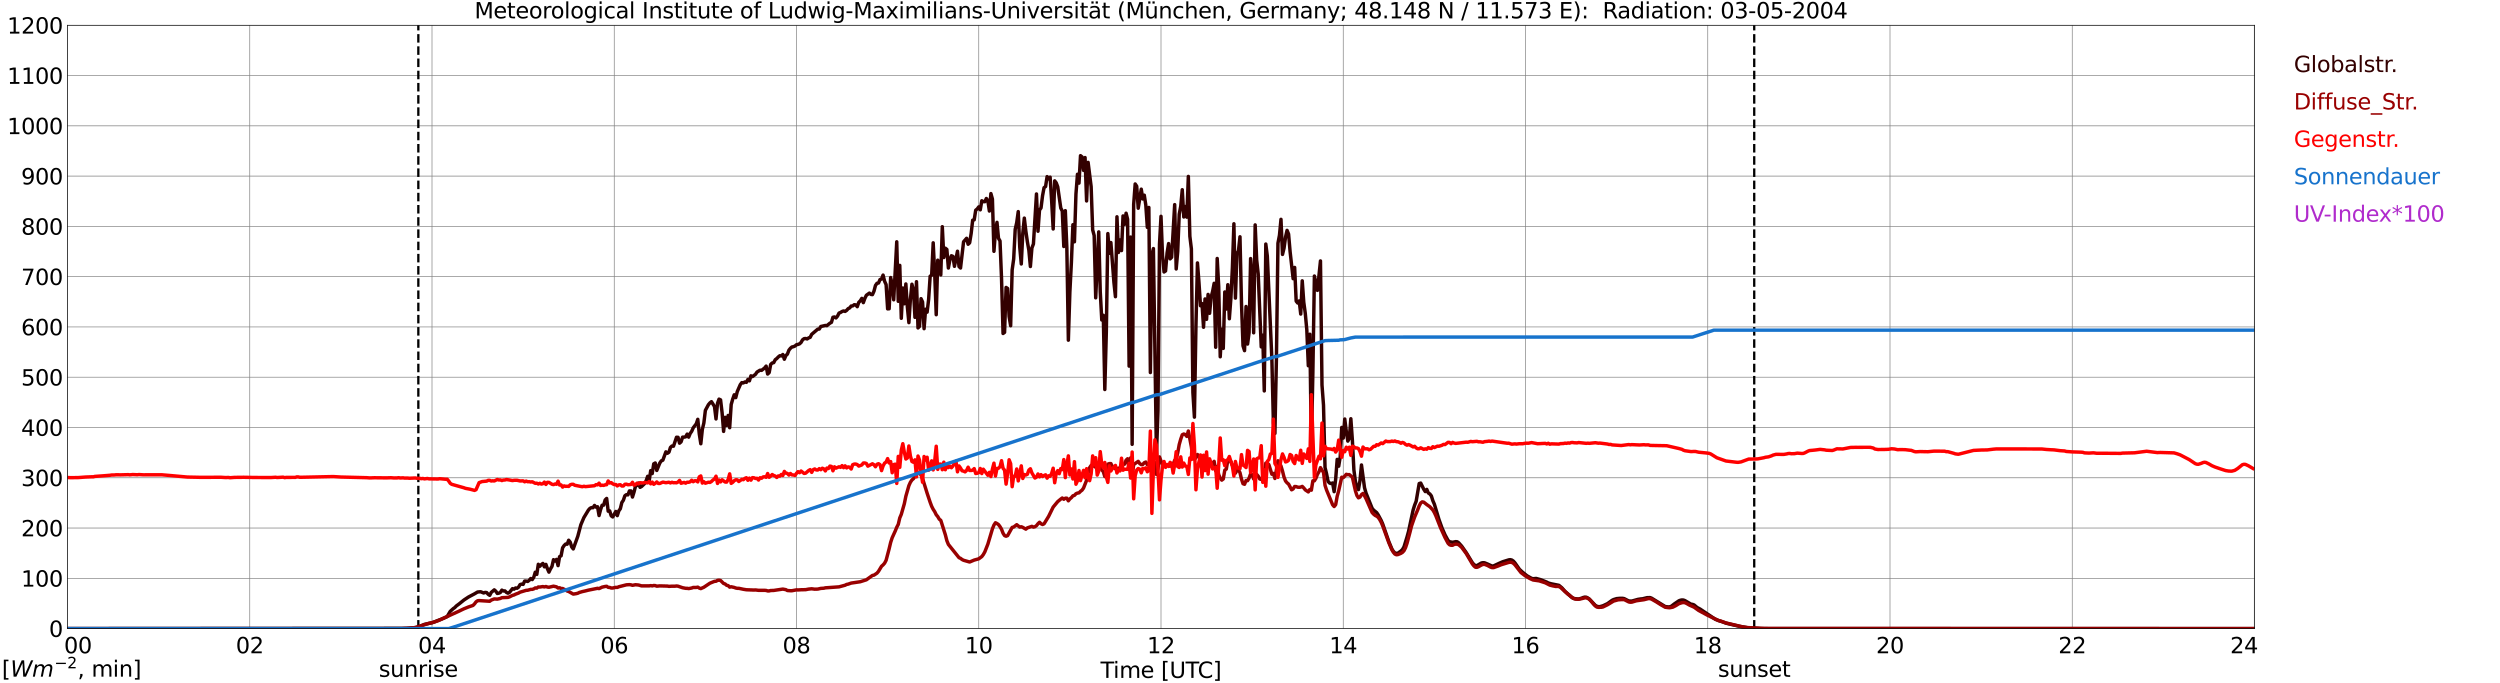 <?xml version="1.0" encoding="utf-8" standalone="no"?>
<!DOCTYPE svg PUBLIC "-//W3C//DTD SVG 1.1//EN"
  "http://www.w3.org/Graphics/SVG/1.1/DTD/svg11.dtd">
<svg xmlns:xlink="http://www.w3.org/1999/xlink" width="1085.4pt" height="296.64pt" viewBox="0 0 1085.4 296.64" xmlns="http://www.w3.org/2000/svg" version="1.1">
 <defs>
  <style type="text/css">*{stroke-linejoin: round; stroke-linecap: butt}</style>
 </defs>
 <g id="figure_1">
  <g id="patch_1">
   <path d="M 0 296.64 
L 1085.4 296.64 
L 1085.4 0 
L 0 0 
z
" style="fill: #ffffff"/>
  </g>
  <g id="axes_1">
   <g id="patch_2">
    <path d="M 29.306 272.909 
L 978.814 272.909 
L 978.814 10.976 
L 29.306 10.976 
z
" style="fill: #ffffff"/>
   </g>
   <g id="patch_3">
    <path d="M 978.814 272.909 
L 978.814 272.909 
L 978.814 10.976 
L 978.814 10.976 
z
" clip-path="url(#p4af2a95b71)" style="fill: #d3d3d3; opacity: 0.25; stroke: #d3d3d3; stroke-linejoin: miter"/>
   </g>
   <g id="matplotlib.axis_1">
    <g id="xtick_1">
     <g id="line2d_1">
      <path d="M 29.306 272.909 
L 29.306 10.976 
" clip-path="url(#p4af2a95b71)" style="fill: none; stroke: #808080; stroke-width: 0.3; stroke-linecap: square"/>
     </g>
     <g id="line2d_2"/>
     <g id="text_1">
      <!--    00 -->
      <g transform="translate(18.733 283.627) scale(0.095 -0.095)">
       <defs>
        <path id="DejaVuSans-20" transform="scale(0.016)"/>
        <path id="DejaVuSans-30" d="M 2034 4250 
Q 1547 4250 1301 3770 
Q 1056 3291 1056 2328 
Q 1056 1369 1301 889 
Q 1547 409 2034 409 
Q 2525 409 2770 889 
Q 3016 1369 3016 2328 
Q 3016 3291 2770 3770 
Q 2525 4250 2034 4250 
z
M 2034 4750 
Q 2819 4750 3233 4129 
Q 3647 3509 3647 2328 
Q 3647 1150 3233 529 
Q 2819 -91 2034 -91 
Q 1250 -91 836 529 
Q 422 1150 422 2328 
Q 422 3509 836 4129 
Q 1250 4750 2034 4750 
z
" transform="scale(0.016)"/>
       </defs>
       <use xlink:href="#DejaVuSans-20"/>
       <use xlink:href="#DejaVuSans-20" transform="translate(31.787 0)"/>
       <use xlink:href="#DejaVuSans-20" transform="translate(63.574 0)"/>
       <use xlink:href="#DejaVuSans-30" transform="translate(95.361 0)"/>
       <use xlink:href="#DejaVuSans-30" transform="translate(158.984 0)"/>
      </g>
     </g>
    </g>
    <g id="xtick_2">
     <g id="line2d_3">
      <path d="M 108.431 272.909 
L 108.431 10.976 
" clip-path="url(#p4af2a95b71)" style="fill: none; stroke: #808080; stroke-width: 0.3; stroke-linecap: square"/>
     </g>
     <g id="line2d_4"/>
     <g id="text_2">
      <!-- 02 -->
      <g transform="translate(102.387 283.627) scale(0.095 -0.095)">
       <defs>
        <path id="DejaVuSans-32" d="M 1228 531 
L 3431 531 
L 3431 0 
L 469 0 
L 469 531 
Q 828 903 1448 1529 
Q 2069 2156 2228 2338 
Q 2531 2678 2651 2914 
Q 2772 3150 2772 3378 
Q 2772 3750 2511 3984 
Q 2250 4219 1831 4219 
Q 1534 4219 1204 4116 
Q 875 4013 500 3803 
L 500 4441 
Q 881 4594 1212 4672 
Q 1544 4750 1819 4750 
Q 2544 4750 2975 4387 
Q 3406 4025 3406 3419 
Q 3406 3131 3298 2873 
Q 3191 2616 2906 2266 
Q 2828 2175 2409 1742 
Q 1991 1309 1228 531 
z
" transform="scale(0.016)"/>
       </defs>
       <use xlink:href="#DejaVuSans-30"/>
       <use xlink:href="#DejaVuSans-32" transform="translate(63.623 0)"/>
      </g>
     </g>
    </g>
    <g id="xtick_3">
     <g id="line2d_5">
      <path d="M 187.557 272.909 
L 187.557 10.976 
" clip-path="url(#p4af2a95b71)" style="fill: none; stroke: #808080; stroke-width: 0.3; stroke-linecap: square"/>
     </g>
     <g id="line2d_6"/>
     <g id="text_3">
      <!-- 04 -->
      <g transform="translate(181.513 283.627) scale(0.095 -0.095)">
       <defs>
        <path id="DejaVuSans-34" d="M 2419 4116 
L 825 1625 
L 2419 1625 
L 2419 4116 
z
M 2253 4666 
L 3047 4666 
L 3047 1625 
L 3713 1625 
L 3713 1100 
L 3047 1100 
L 3047 0 
L 2419 0 
L 2419 1100 
L 313 1100 
L 313 1709 
L 2253 4666 
z
" transform="scale(0.016)"/>
       </defs>
       <use xlink:href="#DejaVuSans-30"/>
       <use xlink:href="#DejaVuSans-34" transform="translate(63.623 0)"/>
      </g>
     </g>
    </g>
    <g id="xtick_4">
     <g id="line2d_7">
      <path d="M 266.683 272.909 
L 266.683 10.976 
" clip-path="url(#p4af2a95b71)" style="fill: none; stroke: #808080; stroke-width: 0.3; stroke-linecap: square"/>
     </g>
     <g id="line2d_8"/>
     <g id="text_4">
      <!-- 06 -->
      <g transform="translate(260.638 283.627) scale(0.095 -0.095)">
       <defs>
        <path id="DejaVuSans-36" d="M 2113 2584 
Q 1688 2584 1439 2293 
Q 1191 2003 1191 1497 
Q 1191 994 1439 701 
Q 1688 409 2113 409 
Q 2538 409 2786 701 
Q 3034 994 3034 1497 
Q 3034 2003 2786 2293 
Q 2538 2584 2113 2584 
z
M 3366 4563 
L 3366 3988 
Q 3128 4100 2886 4159 
Q 2644 4219 2406 4219 
Q 1781 4219 1451 3797 
Q 1122 3375 1075 2522 
Q 1259 2794 1537 2939 
Q 1816 3084 2150 3084 
Q 2853 3084 3261 2657 
Q 3669 2231 3669 1497 
Q 3669 778 3244 343 
Q 2819 -91 2113 -91 
Q 1303 -91 875 529 
Q 447 1150 447 2328 
Q 447 3434 972 4092 
Q 1497 4750 2381 4750 
Q 2619 4750 2861 4703 
Q 3103 4656 3366 4563 
z
" transform="scale(0.016)"/>
       </defs>
       <use xlink:href="#DejaVuSans-30"/>
       <use xlink:href="#DejaVuSans-36" transform="translate(63.623 0)"/>
      </g>
     </g>
    </g>
    <g id="xtick_5">
     <g id="line2d_9">
      <path d="M 345.808 272.909 
L 345.808 10.976 
" clip-path="url(#p4af2a95b71)" style="fill: none; stroke: #808080; stroke-width: 0.3; stroke-linecap: square"/>
     </g>
     <g id="line2d_10"/>
     <g id="text_5">
      <!-- 08 -->
      <g transform="translate(339.764 283.627) scale(0.095 -0.095)">
       <defs>
        <path id="DejaVuSans-38" d="M 2034 2216 
Q 1584 2216 1326 1975 
Q 1069 1734 1069 1313 
Q 1069 891 1326 650 
Q 1584 409 2034 409 
Q 2484 409 2743 651 
Q 3003 894 3003 1313 
Q 3003 1734 2745 1975 
Q 2488 2216 2034 2216 
z
M 1403 2484 
Q 997 2584 770 2862 
Q 544 3141 544 3541 
Q 544 4100 942 4425 
Q 1341 4750 2034 4750 
Q 2731 4750 3128 4425 
Q 3525 4100 3525 3541 
Q 3525 3141 3298 2862 
Q 3072 2584 2669 2484 
Q 3125 2378 3379 2068 
Q 3634 1759 3634 1313 
Q 3634 634 3220 271 
Q 2806 -91 2034 -91 
Q 1263 -91 848 271 
Q 434 634 434 1313 
Q 434 1759 690 2068 
Q 947 2378 1403 2484 
z
M 1172 3481 
Q 1172 3119 1398 2916 
Q 1625 2713 2034 2713 
Q 2441 2713 2670 2916 
Q 2900 3119 2900 3481 
Q 2900 3844 2670 4047 
Q 2441 4250 2034 4250 
Q 1625 4250 1398 4047 
Q 1172 3844 1172 3481 
z
" transform="scale(0.016)"/>
       </defs>
       <use xlink:href="#DejaVuSans-30"/>
       <use xlink:href="#DejaVuSans-38" transform="translate(63.623 0)"/>
      </g>
     </g>
    </g>
    <g id="xtick_6">
     <g id="line2d_11">
      <path d="M 424.934 272.909 
L 424.934 10.976 
" clip-path="url(#p4af2a95b71)" style="fill: none; stroke: #808080; stroke-width: 0.3; stroke-linecap: square"/>
     </g>
     <g id="line2d_12"/>
     <g id="text_6">
      <!-- 10 -->
      <g transform="translate(418.89 283.627) scale(0.095 -0.095)">
       <defs>
        <path id="DejaVuSans-31" d="M 794 531 
L 1825 531 
L 1825 4091 
L 703 3866 
L 703 4441 
L 1819 4666 
L 2450 4666 
L 2450 531 
L 3481 531 
L 3481 0 
L 794 0 
L 794 531 
z
" transform="scale(0.016)"/>
       </defs>
       <use xlink:href="#DejaVuSans-31"/>
       <use xlink:href="#DejaVuSans-30" transform="translate(63.623 0)"/>
      </g>
     </g>
    </g>
    <g id="xtick_7">
     <g id="line2d_13">
      <path d="M 504.06 272.909 
L 504.06 10.976 
" clip-path="url(#p4af2a95b71)" style="fill: none; stroke: #808080; stroke-width: 0.3; stroke-linecap: square"/>
     </g>
     <g id="line2d_14"/>
     <g id="text_7">
      <!-- 12 -->
      <g transform="translate(498.015 283.627) scale(0.095 -0.095)">
       <use xlink:href="#DejaVuSans-31"/>
       <use xlink:href="#DejaVuSans-32" transform="translate(63.623 0)"/>
      </g>
     </g>
    </g>
    <g id="xtick_8">
     <g id="line2d_15">
      <path d="M 583.185 272.909 
L 583.185 10.976 
" clip-path="url(#p4af2a95b71)" style="fill: none; stroke: #808080; stroke-width: 0.3; stroke-linecap: square"/>
     </g>
     <g id="line2d_16"/>
     <g id="text_8">
      <!-- 14 -->
      <g transform="translate(577.141 283.627) scale(0.095 -0.095)">
       <use xlink:href="#DejaVuSans-31"/>
       <use xlink:href="#DejaVuSans-34" transform="translate(63.623 0)"/>
      </g>
     </g>
    </g>
    <g id="xtick_9">
     <g id="line2d_17">
      <path d="M 662.311 272.909 
L 662.311 10.976 
" clip-path="url(#p4af2a95b71)" style="fill: none; stroke: #808080; stroke-width: 0.3; stroke-linecap: square"/>
     </g>
     <g id="line2d_18"/>
     <g id="text_9">
      <!-- 16 -->
      <g transform="translate(656.267 283.627) scale(0.095 -0.095)">
       <use xlink:href="#DejaVuSans-31"/>
       <use xlink:href="#DejaVuSans-36" transform="translate(63.623 0)"/>
      </g>
     </g>
    </g>
    <g id="xtick_10">
     <g id="line2d_19">
      <path d="M 741.437 272.909 
L 741.437 10.976 
" clip-path="url(#p4af2a95b71)" style="fill: none; stroke: #808080; stroke-width: 0.3; stroke-linecap: square"/>
     </g>
     <g id="line2d_20"/>
     <g id="text_10">
      <!-- 18 -->
      <g transform="translate(735.392 283.627) scale(0.095 -0.095)">
       <use xlink:href="#DejaVuSans-31"/>
       <use xlink:href="#DejaVuSans-38" transform="translate(63.623 0)"/>
      </g>
     </g>
    </g>
    <g id="xtick_11">
     <g id="line2d_21">
      <path d="M 820.562 272.909 
L 820.562 10.976 
" clip-path="url(#p4af2a95b71)" style="fill: none; stroke: #808080; stroke-width: 0.3; stroke-linecap: square"/>
     </g>
     <g id="line2d_22"/>
     <g id="text_11">
      <!-- 20 -->
      <g transform="translate(814.518 283.627) scale(0.095 -0.095)">
       <use xlink:href="#DejaVuSans-32"/>
       <use xlink:href="#DejaVuSans-30" transform="translate(63.623 0)"/>
      </g>
     </g>
    </g>
    <g id="xtick_12">
     <g id="line2d_23">
      <path d="M 899.688 272.909 
L 899.688 10.976 
" clip-path="url(#p4af2a95b71)" style="fill: none; stroke: #808080; stroke-width: 0.3; stroke-linecap: square"/>
     </g>
     <g id="line2d_24"/>
     <g id="text_12">
      <!-- 22 -->
      <g transform="translate(893.644 283.627) scale(0.095 -0.095)">
       <use xlink:href="#DejaVuSans-32"/>
       <use xlink:href="#DejaVuSans-32" transform="translate(63.623 0)"/>
      </g>
     </g>
    </g>
    <g id="xtick_13">
     <g id="line2d_25">
      <path d="M 978.814 272.909 
L 978.814 10.976 
" clip-path="url(#p4af2a95b71)" style="fill: none; stroke: #808080; stroke-width: 0.3; stroke-linecap: square"/>
     </g>
     <g id="line2d_26"/>
     <g id="text_13">
      <!-- 24    -->
      <g transform="translate(968.241 283.627) scale(0.095 -0.095)">
       <use xlink:href="#DejaVuSans-32"/>
       <use xlink:href="#DejaVuSans-34" transform="translate(63.623 0)"/>
       <use xlink:href="#DejaVuSans-20" transform="translate(127.246 0)"/>
       <use xlink:href="#DejaVuSans-20" transform="translate(159.033 0)"/>
       <use xlink:href="#DejaVuSans-20" transform="translate(190.82 0)"/>
      </g>
     </g>
    </g>
    <g id="text_14">
     <!-- Time [UTC] -->
     <g transform="translate(477.806 294.322) scale(0.095 -0.095)">
      <defs>
       <path id="DejaVuSans-54" d="M -19 4666 
L 3928 4666 
L 3928 4134 
L 2272 4134 
L 2272 0 
L 1638 0 
L 1638 4134 
L -19 4134 
L -19 4666 
z
" transform="scale(0.016)"/>
       <path id="DejaVuSans-69" d="M 603 3500 
L 1178 3500 
L 1178 0 
L 603 0 
L 603 3500 
z
M 603 4863 
L 1178 4863 
L 1178 4134 
L 603 4134 
L 603 4863 
z
" transform="scale(0.016)"/>
       <path id="DejaVuSans-6d" d="M 3328 2828 
Q 3544 3216 3844 3400 
Q 4144 3584 4550 3584 
Q 5097 3584 5394 3201 
Q 5691 2819 5691 2113 
L 5691 0 
L 5113 0 
L 5113 2094 
Q 5113 2597 4934 2840 
Q 4756 3084 4391 3084 
Q 3944 3084 3684 2787 
Q 3425 2491 3425 1978 
L 3425 0 
L 2847 0 
L 2847 2094 
Q 2847 2600 2669 2842 
Q 2491 3084 2119 3084 
Q 1678 3084 1418 2786 
Q 1159 2488 1159 1978 
L 1159 0 
L 581 0 
L 581 3500 
L 1159 3500 
L 1159 2956 
Q 1356 3278 1631 3431 
Q 1906 3584 2284 3584 
Q 2666 3584 2933 3390 
Q 3200 3197 3328 2828 
z
" transform="scale(0.016)"/>
       <path id="DejaVuSans-65" d="M 3597 1894 
L 3597 1613 
L 953 1613 
Q 991 1019 1311 708 
Q 1631 397 2203 397 
Q 2534 397 2845 478 
Q 3156 559 3463 722 
L 3463 178 
Q 3153 47 2828 -22 
Q 2503 -91 2169 -91 
Q 1331 -91 842 396 
Q 353 884 353 1716 
Q 353 2575 817 3079 
Q 1281 3584 2069 3584 
Q 2775 3584 3186 3129 
Q 3597 2675 3597 1894 
z
M 3022 2063 
Q 3016 2534 2758 2815 
Q 2500 3097 2075 3097 
Q 1594 3097 1305 2825 
Q 1016 2553 972 2059 
L 3022 2063 
z
" transform="scale(0.016)"/>
       <path id="DejaVuSans-5b" d="M 550 4863 
L 1875 4863 
L 1875 4416 
L 1125 4416 
L 1125 -397 
L 1875 -397 
L 1875 -844 
L 550 -844 
L 550 4863 
z
" transform="scale(0.016)"/>
       <path id="DejaVuSans-55" d="M 556 4666 
L 1191 4666 
L 1191 1831 
Q 1191 1081 1462 751 
Q 1734 422 2344 422 
Q 2950 422 3222 751 
Q 3494 1081 3494 1831 
L 3494 4666 
L 4128 4666 
L 4128 1753 
Q 4128 841 3676 375 
Q 3225 -91 2344 -91 
Q 1459 -91 1007 375 
Q 556 841 556 1753 
L 556 4666 
z
" transform="scale(0.016)"/>
       <path id="DejaVuSans-43" d="M 4122 4306 
L 4122 3641 
Q 3803 3938 3442 4084 
Q 3081 4231 2675 4231 
Q 1875 4231 1450 3742 
Q 1025 3253 1025 2328 
Q 1025 1406 1450 917 
Q 1875 428 2675 428 
Q 3081 428 3442 575 
Q 3803 722 4122 1019 
L 4122 359 
Q 3791 134 3420 21 
Q 3050 -91 2638 -91 
Q 1578 -91 968 557 
Q 359 1206 359 2328 
Q 359 3453 968 4101 
Q 1578 4750 2638 4750 
Q 3056 4750 3426 4639 
Q 3797 4528 4122 4306 
z
" transform="scale(0.016)"/>
       <path id="DejaVuSans-5d" d="M 1947 4863 
L 1947 -844 
L 622 -844 
L 622 -397 
L 1369 -397 
L 1369 4416 
L 622 4416 
L 622 4863 
L 1947 4863 
z
" transform="scale(0.016)"/>
      </defs>
      <use xlink:href="#DejaVuSans-54"/>
      <use xlink:href="#DejaVuSans-69" transform="translate(57.959 0)"/>
      <use xlink:href="#DejaVuSans-6d" transform="translate(85.742 0)"/>
      <use xlink:href="#DejaVuSans-65" transform="translate(183.154 0)"/>
      <use xlink:href="#DejaVuSans-20" transform="translate(244.678 0)"/>
      <use xlink:href="#DejaVuSans-5b" transform="translate(276.465 0)"/>
      <use xlink:href="#DejaVuSans-55" transform="translate(315.479 0)"/>
      <use xlink:href="#DejaVuSans-54" transform="translate(388.672 0)"/>
      <use xlink:href="#DejaVuSans-43" transform="translate(443.881 0)"/>
      <use xlink:href="#DejaVuSans-5d" transform="translate(513.705 0)"/>
     </g>
    </g>
   </g>
   <g id="matplotlib.axis_2">
    <g id="ytick_1">
     <g id="line2d_27">
      <path d="M 29.306 272.909 
L 978.814 272.909 
" clip-path="url(#p4af2a95b71)" style="fill: none; stroke: #808080; stroke-width: 0.3; stroke-linecap: square"/>
     </g>
     <g id="line2d_28"/>
     <g id="text_15">
      <!-- 0 -->
      <g transform="translate(21.261 276.518) scale(0.095 -0.095)">
       <use xlink:href="#DejaVuSans-30"/>
      </g>
     </g>
    </g>
    <g id="ytick_2">
     <g id="line2d_29">
      <path d="M 29.306 251.081 
L 978.814 251.081 
" clip-path="url(#p4af2a95b71)" style="fill: none; stroke: #808080; stroke-width: 0.3; stroke-linecap: square"/>
     </g>
     <g id="line2d_30"/>
     <g id="text_16">
      <!-- 100 -->
      <g transform="translate(9.173 254.69) scale(0.095 -0.095)">
       <use xlink:href="#DejaVuSans-31"/>
       <use xlink:href="#DejaVuSans-30" transform="translate(63.623 0)"/>
       <use xlink:href="#DejaVuSans-30" transform="translate(127.246 0)"/>
      </g>
     </g>
    </g>
    <g id="ytick_3">
     <g id="line2d_31">
      <path d="M 29.306 229.253 
L 978.814 229.253 
" clip-path="url(#p4af2a95b71)" style="fill: none; stroke: #808080; stroke-width: 0.3; stroke-linecap: square"/>
     </g>
     <g id="line2d_32"/>
     <g id="text_17">
      <!-- 200 -->
      <g transform="translate(9.173 232.863) scale(0.095 -0.095)">
       <use xlink:href="#DejaVuSans-32"/>
       <use xlink:href="#DejaVuSans-30" transform="translate(63.623 0)"/>
       <use xlink:href="#DejaVuSans-30" transform="translate(127.246 0)"/>
      </g>
     </g>
    </g>
    <g id="ytick_4">
     <g id="line2d_33">
      <path d="M 29.306 207.426 
L 978.814 207.426 
" clip-path="url(#p4af2a95b71)" style="fill: none; stroke: #808080; stroke-width: 0.3; stroke-linecap: square"/>
     </g>
     <g id="line2d_34"/>
     <g id="text_18">
      <!-- 300 -->
      <g transform="translate(9.173 211.035) scale(0.095 -0.095)">
       <defs>
        <path id="DejaVuSans-33" d="M 2597 2516 
Q 3050 2419 3304 2112 
Q 3559 1806 3559 1356 
Q 3559 666 3084 287 
Q 2609 -91 1734 -91 
Q 1441 -91 1130 -33 
Q 819 25 488 141 
L 488 750 
Q 750 597 1062 519 
Q 1375 441 1716 441 
Q 2309 441 2620 675 
Q 2931 909 2931 1356 
Q 2931 1769 2642 2001 
Q 2353 2234 1838 2234 
L 1294 2234 
L 1294 2753 
L 1863 2753 
Q 2328 2753 2575 2939 
Q 2822 3125 2822 3475 
Q 2822 3834 2567 4026 
Q 2313 4219 1838 4219 
Q 1578 4219 1281 4162 
Q 984 4106 628 3988 
L 628 4550 
Q 988 4650 1302 4700 
Q 1616 4750 1894 4750 
Q 2613 4750 3031 4423 
Q 3450 4097 3450 3541 
Q 3450 3153 3228 2886 
Q 3006 2619 2597 2516 
z
" transform="scale(0.016)"/>
       </defs>
       <use xlink:href="#DejaVuSans-33"/>
       <use xlink:href="#DejaVuSans-30" transform="translate(63.623 0)"/>
       <use xlink:href="#DejaVuSans-30" transform="translate(127.246 0)"/>
      </g>
     </g>
    </g>
    <g id="ytick_5">
     <g id="line2d_35">
      <path d="M 29.306 185.598 
L 978.814 185.598 
" clip-path="url(#p4af2a95b71)" style="fill: none; stroke: #808080; stroke-width: 0.3; stroke-linecap: square"/>
     </g>
     <g id="line2d_36"/>
     <g id="text_19">
      <!-- 400 -->
      <g transform="translate(9.173 189.207) scale(0.095 -0.095)">
       <use xlink:href="#DejaVuSans-34"/>
       <use xlink:href="#DejaVuSans-30" transform="translate(63.623 0)"/>
       <use xlink:href="#DejaVuSans-30" transform="translate(127.246 0)"/>
      </g>
     </g>
    </g>
    <g id="ytick_6">
     <g id="line2d_37">
      <path d="M 29.306 163.77 
L 978.814 163.77 
" clip-path="url(#p4af2a95b71)" style="fill: none; stroke: #808080; stroke-width: 0.3; stroke-linecap: square"/>
     </g>
     <g id="line2d_38"/>
     <g id="text_20">
      <!-- 500 -->
      <g transform="translate(9.173 167.379) scale(0.095 -0.095)">
       <defs>
        <path id="DejaVuSans-35" d="M 691 4666 
L 3169 4666 
L 3169 4134 
L 1269 4134 
L 1269 2991 
Q 1406 3038 1543 3061 
Q 1681 3084 1819 3084 
Q 2600 3084 3056 2656 
Q 3513 2228 3513 1497 
Q 3513 744 3044 326 
Q 2575 -91 1722 -91 
Q 1428 -91 1123 -41 
Q 819 9 494 109 
L 494 744 
Q 775 591 1075 516 
Q 1375 441 1709 441 
Q 2250 441 2565 725 
Q 2881 1009 2881 1497 
Q 2881 1984 2565 2268 
Q 2250 2553 1709 2553 
Q 1456 2553 1204 2497 
Q 953 2441 691 2322 
L 691 4666 
z
" transform="scale(0.016)"/>
       </defs>
       <use xlink:href="#DejaVuSans-35"/>
       <use xlink:href="#DejaVuSans-30" transform="translate(63.623 0)"/>
       <use xlink:href="#DejaVuSans-30" transform="translate(127.246 0)"/>
      </g>
     </g>
    </g>
    <g id="ytick_7">
     <g id="line2d_39">
      <path d="M 29.306 141.942 
L 978.814 141.942 
" clip-path="url(#p4af2a95b71)" style="fill: none; stroke: #808080; stroke-width: 0.3; stroke-linecap: square"/>
     </g>
     <g id="line2d_40"/>
     <g id="text_21">
      <!-- 600 -->
      <g transform="translate(9.173 145.551) scale(0.095 -0.095)">
       <use xlink:href="#DejaVuSans-36"/>
       <use xlink:href="#DejaVuSans-30" transform="translate(63.623 0)"/>
       <use xlink:href="#DejaVuSans-30" transform="translate(127.246 0)"/>
      </g>
     </g>
    </g>
    <g id="ytick_8">
     <g id="line2d_41">
      <path d="M 29.306 120.114 
L 978.814 120.114 
" clip-path="url(#p4af2a95b71)" style="fill: none; stroke: #808080; stroke-width: 0.3; stroke-linecap: square"/>
     </g>
     <g id="line2d_42"/>
     <g id="text_22">
      <!-- 700 -->
      <g transform="translate(9.173 123.724) scale(0.095 -0.095)">
       <defs>
        <path id="DejaVuSans-37" d="M 525 4666 
L 3525 4666 
L 3525 4397 
L 1831 0 
L 1172 0 
L 2766 4134 
L 525 4134 
L 525 4666 
z
" transform="scale(0.016)"/>
       </defs>
       <use xlink:href="#DejaVuSans-37"/>
       <use xlink:href="#DejaVuSans-30" transform="translate(63.623 0)"/>
       <use xlink:href="#DejaVuSans-30" transform="translate(127.246 0)"/>
      </g>
     </g>
    </g>
    <g id="ytick_9">
     <g id="line2d_43">
      <path d="M 29.306 98.287 
L 978.814 98.287 
" clip-path="url(#p4af2a95b71)" style="fill: none; stroke: #808080; stroke-width: 0.3; stroke-linecap: square"/>
     </g>
     <g id="line2d_44"/>
     <g id="text_23">
      <!-- 800 -->
      <g transform="translate(9.173 101.896) scale(0.095 -0.095)">
       <use xlink:href="#DejaVuSans-38"/>
       <use xlink:href="#DejaVuSans-30" transform="translate(63.623 0)"/>
       <use xlink:href="#DejaVuSans-30" transform="translate(127.246 0)"/>
      </g>
     </g>
    </g>
    <g id="ytick_10">
     <g id="line2d_45">
      <path d="M 29.306 76.459 
L 978.814 76.459 
" clip-path="url(#p4af2a95b71)" style="fill: none; stroke: #808080; stroke-width: 0.3; stroke-linecap: square"/>
     </g>
     <g id="line2d_46"/>
     <g id="text_24">
      <!-- 900 -->
      <g transform="translate(9.173 80.068) scale(0.095 -0.095)">
       <defs>
        <path id="DejaVuSans-39" d="M 703 97 
L 703 672 
Q 941 559 1184 500 
Q 1428 441 1663 441 
Q 2288 441 2617 861 
Q 2947 1281 2994 2138 
Q 2813 1869 2534 1725 
Q 2256 1581 1919 1581 
Q 1219 1581 811 2004 
Q 403 2428 403 3163 
Q 403 3881 828 4315 
Q 1253 4750 1959 4750 
Q 2769 4750 3195 4129 
Q 3622 3509 3622 2328 
Q 3622 1225 3098 567 
Q 2575 -91 1691 -91 
Q 1453 -91 1209 -44 
Q 966 3 703 97 
z
M 1959 2075 
Q 2384 2075 2632 2365 
Q 2881 2656 2881 3163 
Q 2881 3666 2632 3958 
Q 2384 4250 1959 4250 
Q 1534 4250 1286 3958 
Q 1038 3666 1038 3163 
Q 1038 2656 1286 2365 
Q 1534 2075 1959 2075 
z
" transform="scale(0.016)"/>
       </defs>
       <use xlink:href="#DejaVuSans-39"/>
       <use xlink:href="#DejaVuSans-30" transform="translate(63.623 0)"/>
       <use xlink:href="#DejaVuSans-30" transform="translate(127.246 0)"/>
      </g>
     </g>
    </g>
    <g id="ytick_11">
     <g id="line2d_47">
      <path d="M 29.306 54.631 
L 978.814 54.631 
" clip-path="url(#p4af2a95b71)" style="fill: none; stroke: #808080; stroke-width: 0.3; stroke-linecap: square"/>
     </g>
     <g id="line2d_48"/>
     <g id="text_25">
      <!-- 1000 -->
      <g transform="translate(3.128 58.24) scale(0.095 -0.095)">
       <use xlink:href="#DejaVuSans-31"/>
       <use xlink:href="#DejaVuSans-30" transform="translate(63.623 0)"/>
       <use xlink:href="#DejaVuSans-30" transform="translate(127.246 0)"/>
       <use xlink:href="#DejaVuSans-30" transform="translate(190.869 0)"/>
      </g>
     </g>
    </g>
    <g id="ytick_12">
     <g id="line2d_49">
      <path d="M 29.306 32.803 
L 978.814 32.803 
" clip-path="url(#p4af2a95b71)" style="fill: none; stroke: #808080; stroke-width: 0.3; stroke-linecap: square"/>
     </g>
     <g id="line2d_50"/>
     <g id="text_26">
      <!-- 1100 -->
      <g transform="translate(3.128 36.413) scale(0.095 -0.095)">
       <use xlink:href="#DejaVuSans-31"/>
       <use xlink:href="#DejaVuSans-31" transform="translate(63.623 0)"/>
       <use xlink:href="#DejaVuSans-30" transform="translate(127.246 0)"/>
       <use xlink:href="#DejaVuSans-30" transform="translate(190.869 0)"/>
      </g>
     </g>
    </g>
    <g id="ytick_13">
     <g id="line2d_51">
      <path d="M 29.306 10.976 
L 978.814 10.976 
" clip-path="url(#p4af2a95b71)" style="fill: none; stroke: #808080; stroke-width: 0.3; stroke-linecap: square"/>
     </g>
     <g id="line2d_52"/>
     <g id="text_27">
      <!-- 1200 -->
      <g transform="translate(3.128 14.585) scale(0.095 -0.095)">
       <use xlink:href="#DejaVuSans-31"/>
       <use xlink:href="#DejaVuSans-32" transform="translate(63.623 0)"/>
       <use xlink:href="#DejaVuSans-30" transform="translate(127.246 0)"/>
       <use xlink:href="#DejaVuSans-30" transform="translate(190.869 0)"/>
      </g>
     </g>
    </g>
   </g>
   <g id="line2d_53">
    <path d="M 181.623 272.909 
L 181.623 10.976 
" clip-path="url(#p4af2a95b71)" style="fill: none; stroke-dasharray: 3.7,1.6; stroke-dashoffset: 0; stroke: #000000"/>
   </g>
   <g id="line2d_54">
    <path d="M 761.614 272.909 
L 761.614 10.976 
" clip-path="url(#p4af2a95b71)" style="fill: none; stroke-dasharray: 3.7,1.6; stroke-dashoffset: 0; stroke: #000000"/>
   </g>
   <g id="line2d_55">
    <path d="M 29.306 272.909 
L 176.348 272.802 
L 180.304 272.474 
L 181.623 272.228 
L 182.941 271.654 
L 184.26 271.082 
L 187.557 270.386 
L 188.876 269.894 
L 190.195 269.362 
L 191.513 268.871 
L 192.832 268.297 
L 194.151 267.681 
L 195.47 265.431 
L 196.788 264.241 
L 197.448 263.791 
L 198.107 263.095 
L 199.426 262.113 
L 201.404 260.515 
L 203.382 259.205 
L 206.02 257.813 
L 207.339 257.033 
L 208.657 256.911 
L 209.976 257.444 
L 210.635 257.197 
L 211.295 257.28 
L 211.954 258.018 
L 212.614 258.468 
L 213.273 257.197 
L 214.592 256.093 
L 215.251 256.667 
L 215.91 257.649 
L 216.57 257.527 
L 217.229 257.239 
L 217.889 256.215 
L 218.548 256.584 
L 219.207 256.542 
L 219.867 257.197 
L 220.526 257.527 
L 221.186 257.197 
L 222.504 255.56 
L 223.164 255.807 
L 223.823 255.274 
L 224.482 255.396 
L 225.142 254.905 
L 225.801 253.799 
L 226.461 253.593 
L 227.12 253.718 
L 227.779 252.284 
L 228.439 252.284 
L 229.098 252.447 
L 229.757 251.956 
L 230.417 251.177 
L 231.076 251.629 
L 231.736 250.647 
L 232.395 248.433 
L 233.054 249.376 
L 233.714 244.993 
L 234.373 245.853 
L 235.033 245.118 
L 235.692 244.627 
L 236.351 246.1 
L 237.011 245.035 
L 237.67 246.918 
L 238.329 248.394 
L 238.989 247.001 
L 239.648 245.895 
L 240.308 242.987 
L 240.967 243.603 
L 241.626 242.865 
L 242.286 245.567 
L 242.945 241.678 
L 243.604 241.309 
L 244.264 237.827 
L 244.923 236.845 
L 245.583 236.19 
L 246.242 236.271 
L 246.901 234.551 
L 247.561 235.369 
L 248.22 237.458 
L 248.88 238.318 
L 250.858 232.831 
L 252.176 227.834 
L 253.495 224.722 
L 255.473 221.445 
L 256.133 220.71 
L 256.792 220.382 
L 257.451 220.422 
L 258.111 219.44 
L 258.77 220.177 
L 259.43 220.014 
L 260.089 223.823 
L 260.748 221.242 
L 261.408 219.359 
L 262.067 219.317 
L 262.726 217.065 
L 263.386 216.41 
L 264.045 221.939 
L 264.705 221.814 
L 265.364 223.945 
L 266.023 224.436 
L 267.342 222.061 
L 268.002 223.862 
L 268.661 221.814 
L 269.32 220.874 
L 269.98 218.171 
L 270.639 217.187 
L 271.298 215.222 
L 271.958 214.771 
L 272.617 214.854 
L 273.277 213.133 
L 273.936 213.133 
L 274.595 215.794 
L 275.255 213.666 
L 275.914 211.086 
L 276.573 210.759 
L 277.233 209.735 
L 277.892 211.577 
L 278.552 211.208 
L 279.87 209.938 
L 280.53 208.711 
L 281.189 206.786 
L 281.849 208.711 
L 282.508 204.328 
L 283.167 205.599 
L 283.827 201.379 
L 284.486 201.01 
L 285.145 204.247 
L 286.464 201.01 
L 287.124 200.07 
L 287.783 199.784 
L 289.102 196.178 
L 289.761 196.793 
L 290.42 196.344 
L 291.08 194.255 
L 291.739 193.639 
L 292.399 193.722 
L 293.717 189.83 
L 294.377 189.872 
L 295.036 192.41 
L 295.696 191.838 
L 296.355 189.791 
L 297.014 189.791 
L 297.674 189.666 
L 298.333 188.479 
L 298.992 189.791 
L 299.652 188.193 
L 300.311 187.25 
L 300.971 185.735 
L 302.289 184.015 
L 302.949 182.051 
L 303.608 188.44 
L 304.267 192.657 
L 304.927 186.432 
L 305.586 183.646 
L 306.246 178.159 
L 307.564 175.703 
L 308.224 174.924 
L 308.883 174.391 
L 310.202 176.48 
L 310.861 181.887 
L 311.521 175.088 
L 312.18 173.287 
L 312.839 173.614 
L 313.499 179.143 
L 314.158 187.292 
L 314.818 181.191 
L 315.477 184.712 
L 316.136 180.37 
L 316.796 185.694 
L 317.455 175.62 
L 318.114 173.287 
L 318.774 171.403 
L 319.433 172.63 
L 320.093 170.011 
L 321.411 166.979 
L 322.071 166.119 
L 322.73 166.243 
L 323.39 165.833 
L 324.049 165.996 
L 324.708 164.726 
L 325.368 165.342 
L 326.027 163.172 
L 326.686 163.499 
L 328.005 162.515 
L 328.665 161.533 
L 329.983 160.714 
L 330.643 160.795 
L 331.961 159.771 
L 332.621 158.953 
L 333.28 162.393 
L 333.94 161.779 
L 334.599 158.215 
L 335.258 157.601 
L 335.918 157.438 
L 336.577 156.167 
L 337.236 155.676 
L 337.896 154.98 
L 338.555 154.447 
L 339.215 154.53 
L 339.874 153.915 
L 340.533 155.962 
L 341.193 154.367 
L 341.852 153.751 
L 342.512 152.031 
L 343.171 151.212 
L 343.83 150.638 
L 344.49 150.516 
L 345.149 150.23 
L 345.808 149.656 
L 346.468 149.534 
L 347.127 149.287 
L 347.787 148.674 
L 348.446 147.528 
L 349.105 147.035 
L 349.765 146.954 
L 350.424 147.159 
L 351.083 146.707 
L 351.743 146.463 
L 352.402 145.151 
L 355.04 142.898 
L 355.699 142.859 
L 356.359 141.752 
L 358.337 141.303 
L 358.996 141.383 
L 360.315 140.318 
L 360.974 139.952 
L 361.634 137.74 
L 362.293 137.616 
L 362.952 138.026 
L 363.612 137.247 
L 364.271 135.937 
L 364.93 135.651 
L 365.59 135.241 
L 366.249 134.994 
L 366.909 135.2 
L 367.568 134.75 
L 368.227 134.012 
L 368.887 133.685 
L 369.546 132.866 
L 370.206 132.825 
L 370.865 132.292 
L 371.524 132.375 
L 372.184 133.152 
L 372.843 131.268 
L 373.502 130.614 
L 374.162 129.548 
L 374.821 131.391 
L 375.481 129.548 
L 376.14 128.197 
L 377.459 127.257 
L 378.118 127.828 
L 378.777 127.911 
L 379.437 126.436 
L 380.096 123.939 
L 380.756 122.996 
L 381.415 122.874 
L 382.074 121.359 
L 382.734 121.153 
L 383.393 119.433 
L 384.053 122.096 
L 384.712 123.57 
L 385.371 134.095 
L 386.031 134.054 
L 386.69 120.499 
L 387.349 123.448 
L 388.009 130.164 
L 389.328 104.977 
L 389.987 130.819 
L 390.646 115.216 
L 391.306 138.19 
L 391.965 125.043 
L 392.624 131.884 
L 393.284 123.284 
L 393.943 133.316 
L 394.603 140.074 
L 395.262 129.917 
L 395.921 123.406 
L 396.581 125.986 
L 397.24 137.78 
L 397.899 122.299 
L 398.559 142.368 
L 399.218 141.672 
L 399.878 129.671 
L 400.537 131.105 
L 401.196 142.695 
L 401.856 134.259 
L 402.515 135.527 
L 403.175 129.959 
L 403.834 119.925 
L 404.493 119.475 
L 405.153 105.427 
L 405.812 118.779 
L 406.471 136.634 
L 407.131 112.964 
L 407.79 115.583 
L 408.45 119.351 
L 409.109 98.424 
L 409.768 111.816 
L 410.428 107.762 
L 411.087 108.295 
L 411.746 116.362 
L 412.406 112.8 
L 413.065 111.038 
L 413.725 111.324 
L 414.384 115.625 
L 415.703 109.072 
L 416.362 115.707 
L 417.022 116.362 
L 418.34 104.977 
L 419.659 103.462 
L 420.318 106.042 
L 420.978 105.427 
L 421.637 101.373 
L 422.297 95.6 
L 422.956 95.436 
L 423.615 91.258 
L 424.275 90.726 
L 424.934 89.824 
L 425.593 91.094 
L 426.253 87.163 
L 426.912 87.571 
L 427.572 87.571 
L 428.231 86.179 
L 428.89 87.163 
L 429.55 91.627 
L 430.209 84.051 
L 430.869 86.426 
L 431.528 109.113 
L 432.187 100.432 
L 432.847 96.54 
L 433.506 103.462 
L 434.165 104.608 
L 434.825 120.907 
L 435.484 144.784 
L 436.144 144.291 
L 436.803 124.799 
L 437.462 125.248 
L 438.122 137.452 
L 438.781 141.425 
L 439.44 117.181 
L 440.1 112.431 
L 440.759 99.572 
L 441.419 96.663 
L 442.078 91.872 
L 442.737 107.352 
L 443.397 114.601 
L 444.056 101.251 
L 444.716 94.698 
L 445.375 100.308 
L 446.034 104.896 
L 446.694 108.664 
L 447.353 115.707 
L 448.012 107.64 
L 448.672 105.92 
L 449.991 84.214 
L 450.65 100.391 
L 451.309 91.217 
L 451.969 90.276 
L 452.628 84.991 
L 453.287 81.471 
L 453.947 80.979 
L 454.606 76.679 
L 455.266 77.703 
L 455.925 76.924 
L 456.584 87.244 
L 457.244 99.409 
L 457.903 78.522 
L 458.563 79.382 
L 459.222 81.102 
L 460.541 90.315 
L 461.2 91.669 
L 461.859 107.024 
L 462.519 91.463 
L 463.178 107.557 
L 463.838 147.692 
L 464.497 126.724 
L 465.156 113.904 
L 465.816 97.564 
L 466.475 104.977 
L 467.134 84.214 
L 467.794 75.656 
L 468.453 79.504 
L 469.113 67.588 
L 469.772 68.121 
L 470.431 73.975 
L 471.091 68.407 
L 471.75 87.244 
L 472.409 70.496 
L 473.728 81.021 
L 474.388 99.775 
L 475.047 102.275 
L 475.706 129.304 
L 477.025 100.677 
L 477.685 126.682 
L 478.344 138.928 
L 479.003 136.88 
L 479.663 169.109 
L 480.322 144.21 
L 480.981 101.415 
L 481.641 109.973 
L 482.3 105.304 
L 483.619 122.588 
L 484.278 128.811 
L 484.938 94.124 
L 485.597 109.604 
L 486.256 104.158 
L 486.916 108.786 
L 487.575 93.755 
L 488.235 97.401 
L 488.894 92.568 
L 489.553 95.189 
L 490.213 158.953 
L 490.872 102.929 
L 491.532 192.904 
L 492.191 88.72 
L 492.85 79.873 
L 493.51 80.855 
L 494.169 90.398 
L 495.488 82.125 
L 496.147 86.384 
L 496.807 84.747 
L 497.466 89.089 
L 498.125 98.712 
L 498.785 90.071 
L 499.444 161.738 
L 500.103 110.547 
L 500.763 107.926 
L 502.082 197.981 
L 502.741 178.283 
L 503.4 106.001 
L 504.06 93.919 
L 504.719 110.875 
L 505.379 118.082 
L 506.038 117.63 
L 506.697 109.851 
L 507.357 105.756 
L 508.016 112.39 
L 508.675 111.693 
L 509.994 88.842 
L 510.654 116.77 
L 511.313 109.196 
L 511.972 93.02 
L 512.632 89.538 
L 513.291 82.372 
L 513.95 94.207 
L 514.61 89.66 
L 515.269 94.288 
L 515.929 76.596 
L 516.588 102.561 
L 517.247 108.048 
L 517.907 170.419 
L 518.566 181.108 
L 519.226 141.794 
L 519.885 114.151 
L 520.544 122.668 
L 521.204 132.744 
L 521.863 131.801 
L 522.522 142.08 
L 523.182 129.795 
L 523.841 138.64 
L 524.501 127.828 
L 525.16 136.02 
L 525.819 129.016 
L 526.479 126.477 
L 527.138 122.996 
L 527.797 150.763 
L 528.457 112.226 
L 529.116 124.43 
L 529.776 154.899 
L 530.435 142.898 
L 531.094 151.254 
L 531.754 126.763 
L 532.413 134.176 
L 533.073 123.611 
L 533.732 138.395 
L 534.391 129.548 
L 535.051 116.404 
L 535.71 97.156 
L 536.369 129.426 
L 537.029 110.178 
L 537.688 108.908 
L 538.348 102.807 
L 539.007 131.801 
L 539.666 150.147 
L 540.326 152.236 
L 540.985 133.071 
L 541.644 149.37 
L 542.304 144.415 
L 542.963 112.267 
L 543.623 119.883 
L 544.282 144.496 
L 544.941 97.647 
L 545.601 112.881 
L 546.26 118.942 
L 547.579 150.599 
L 548.238 145.52 
L 548.898 169.722 
L 549.557 105.959 
L 550.216 111.161 
L 552.195 155.962 
L 552.854 183.607 
L 553.513 188.193 
L 554.173 155.718 
L 554.832 105.592 
L 555.491 102.152 
L 556.151 95.231 
L 556.81 110.464 
L 557.47 107.762 
L 558.129 102.929 
L 558.788 100.022 
L 559.448 101.62 
L 560.107 109.236 
L 561.426 120.99 
L 562.085 116.116 
L 562.745 130.736 
L 563.404 131.554 
L 564.063 130.655 
L 564.723 136.348 
L 565.382 121.931 
L 566.042 131.188 
L 566.701 136.06 
L 567.36 143.186 
L 568.02 158.789 
L 568.679 145.112 
L 569.338 194.255 
L 569.998 161.491 
L 570.657 119.844 
L 571.976 126.067 
L 573.295 113.291 
L 573.954 167.142 
L 574.613 175.906 
L 575.273 202.977 
L 575.932 205.679 
L 576.592 208.997 
L 577.251 209.735 
L 577.91 209.938 
L 578.57 209.693 
L 579.229 213.461 
L 579.889 208.096 
L 580.548 199.454 
L 581.207 202.403 
L 581.867 198.308 
L 582.526 185.572 
L 583.185 190.199 
L 583.845 181.926 
L 584.504 187.25 
L 585.164 191.511 
L 585.823 190.323 
L 586.482 181.804 
L 587.142 191.02 
L 587.801 204.001 
L 588.46 208.956 
L 589.12 211.658 
L 589.779 212.559 
L 590.439 208.75 
L 591.098 201.87 
L 592.417 211.741 
L 593.076 214.074 
L 595.714 220.668 
L 596.373 221.487 
L 597.692 222.552 
L 598.351 223.534 
L 599.67 225.992 
L 600.329 227.549 
L 602.967 235.125 
L 604.286 238.318 
L 604.945 239.384 
L 605.604 240.08 
L 606.264 240.244 
L 606.923 240.163 
L 608.242 239.22 
L 608.901 238.565 
L 609.561 237.419 
L 610.879 233.119 
L 611.539 230.703 
L 613.517 221.445 
L 614.176 219.317 
L 614.836 217.639 
L 616.154 209.938 
L 616.814 209.735 
L 618.133 212.396 
L 618.792 213.419 
L 619.451 212.479 
L 620.111 214.035 
L 620.77 214.443 
L 621.429 215.303 
L 622.089 217.392 
L 622.748 218.907 
L 624.726 225.501 
L 626.045 229.186 
L 627.364 232.217 
L 628.683 234.634 
L 629.342 235.206 
L 630.661 235.452 
L 631.98 235.166 
L 632.639 235.206 
L 633.298 235.658 
L 634.617 237.131 
L 636.595 239.958 
L 639.233 244.299 
L 639.892 245.076 
L 640.552 245.526 
L 641.211 245.567 
L 643.189 244.421 
L 643.848 244.299 
L 644.508 244.338 
L 645.827 244.871 
L 647.805 245.773 
L 648.464 245.69 
L 651.102 244.463 
L 652.42 243.889 
L 655.058 243.07 
L 655.717 242.987 
L 656.377 243.151 
L 657.036 243.603 
L 657.695 244.338 
L 659.674 247.165 
L 660.992 248.394 
L 662.97 249.99 
L 664.949 251.096 
L 665.608 251.26 
L 666.927 251.138 
L 668.905 251.67 
L 671.542 252.733 
L 672.202 253.102 
L 673.521 253.471 
L 676.817 254.126 
L 678.136 255.233 
L 679.455 256.748 
L 682.752 259.614 
L 683.411 259.86 
L 684.73 260.024 
L 685.389 260.065 
L 686.708 259.696 
L 687.368 259.411 
L 688.027 259.247 
L 688.686 259.286 
L 689.346 259.614 
L 690.005 260.065 
L 692.643 262.851 
L 693.302 263.217 
L 693.961 263.381 
L 694.621 263.381 
L 695.939 263.014 
L 697.918 262.071 
L 699.896 260.637 
L 700.555 260.31 
L 701.874 259.902 
L 703.193 259.777 
L 704.511 259.777 
L 705.171 259.902 
L 707.149 260.925 
L 708.468 260.967 
L 711.105 260.229 
L 712.424 260.024 
L 713.083 259.982 
L 715.062 259.491 
L 716.38 259.45 
L 717.04 259.696 
L 722.974 263.342 
L 724.293 263.505 
L 724.952 263.464 
L 725.612 263.217 
L 726.93 262.194 
L 728.909 260.842 
L 729.568 260.598 
L 730.227 260.474 
L 730.887 260.515 
L 731.546 260.762 
L 734.184 262.318 
L 734.843 262.399 
L 735.502 262.645 
L 736.821 263.75 
L 738.14 264.446 
L 744.734 268.871 
L 746.712 269.648 
L 747.371 269.811 
L 749.349 270.549 
L 750.668 270.877 
L 755.284 271.942 
L 759.24 272.597 
L 764.515 272.883 
L 765.834 272.883 
L 769.131 272.909 
L 978.154 272.909 
L 978.154 272.909 
" clip-path="url(#p4af2a95b71)" style="fill: none; stroke: #330000; stroke-width: 1.5; stroke-linecap: square"/>
   </g>
   <g id="line2d_56">
    <path d="M 29.306 272.909 
L 174.37 272.909 
L 175.688 272.797 
L 177.666 272.715 
L 180.304 272.464 
L 186.238 270.615 
L 188.217 270.154 
L 190.195 269.482 
L 198.767 265.579 
L 201.404 264.32 
L 203.382 263.521 
L 205.36 262.851 
L 206.02 262.178 
L 206.679 261.296 
L 207.339 260.836 
L 207.998 260.751 
L 212.614 261.045 
L 213.273 260.541 
L 214.592 260.037 
L 215.91 260.122 
L 217.229 259.827 
L 217.889 259.491 
L 220.526 259.367 
L 221.186 259.155 
L 222.504 258.485 
L 223.164 258.317 
L 223.823 257.981 
L 225.142 257.477 
L 225.801 257.099 
L 228.439 256.302 
L 229.098 256.261 
L 230.417 255.881 
L 231.076 255.881 
L 231.736 255.671 
L 232.395 255.252 
L 233.054 255.335 
L 233.714 254.833 
L 234.373 254.875 
L 235.692 254.665 
L 236.351 254.833 
L 237.011 254.624 
L 237.67 254.875 
L 238.329 254.958 
L 240.308 254.497 
L 241.626 254.79 
L 242.286 255.294 
L 242.945 255.169 
L 243.604 255.503 
L 244.264 255.503 
L 245.583 256.176 
L 246.242 256.595 
L 246.901 256.806 
L 248.88 257.939 
L 250.198 257.73 
L 250.858 257.562 
L 251.517 257.226 
L 252.836 256.848 
L 254.155 256.553 
L 255.473 256.217 
L 259.43 255.42 
L 260.089 255.547 
L 261.408 254.916 
L 262.726 254.624 
L 263.386 254.539 
L 264.045 255.001 
L 264.705 255.043 
L 265.364 255.294 
L 266.023 255.294 
L 267.342 255.001 
L 268.002 255.043 
L 268.661 254.748 
L 271.958 253.91 
L 273.277 253.825 
L 273.936 253.91 
L 274.595 254.119 
L 275.914 253.866 
L 277.233 253.993 
L 278.552 254.37 
L 281.849 254.37 
L 282.508 254.244 
L 283.167 254.37 
L 283.827 254.202 
L 284.486 254.244 
L 285.145 254.497 
L 286.464 254.37 
L 289.761 254.456 
L 290.42 254.58 
L 291.739 254.497 
L 293.058 254.497 
L 293.717 254.412 
L 294.377 254.497 
L 296.355 255.169 
L 297.674 255.42 
L 298.333 255.42 
L 298.992 255.547 
L 300.311 255.294 
L 300.971 255.043 
L 302.289 255.043 
L 302.949 254.916 
L 303.608 255.335 
L 304.267 255.547 
L 305.586 254.958 
L 308.224 253.196 
L 310.202 252.397 
L 310.861 252.356 
L 311.521 251.978 
L 312.18 251.895 
L 312.839 252.02 
L 314.158 253.321 
L 314.818 253.532 
L 315.477 254.119 
L 316.136 254.244 
L 316.796 254.916 
L 317.455 254.748 
L 318.774 255.043 
L 319.433 255.294 
L 320.093 255.42 
L 320.752 255.42 
L 322.73 255.839 
L 324.049 256.049 
L 327.346 256.176 
L 328.005 256.134 
L 329.324 256.302 
L 330.643 256.302 
L 331.961 256.302 
L 332.621 256.344 
L 333.28 256.553 
L 333.94 256.553 
L 334.599 256.385 
L 335.918 256.344 
L 337.896 256.049 
L 339.874 255.757 
L 341.193 256.008 
L 341.852 256.385 
L 343.171 256.47 
L 343.83 256.47 
L 345.808 256.093 
L 346.468 256.134 
L 347.787 256.049 
L 349.765 256.008 
L 351.083 255.757 
L 352.402 255.63 
L 353.721 255.798 
L 355.04 255.757 
L 356.359 255.462 
L 357.677 255.379 
L 358.337 255.211 
L 364.271 254.79 
L 366.909 254.078 
L 367.568 253.742 
L 368.227 253.615 
L 369.546 253.152 
L 373.502 252.565 
L 376.14 251.727 
L 378.777 249.837 
L 379.437 249.712 
L 380.756 248.831 
L 381.415 248.032 
L 382.734 245.849 
L 383.393 245.262 
L 384.053 244.507 
L 384.712 243.247 
L 386.031 238.253 
L 386.69 235.481 
L 387.349 233.466 
L 388.668 230.569 
L 389.328 228.932 
L 389.987 227.673 
L 390.646 224.862 
L 391.306 223.307 
L 392.624 218.691 
L 393.284 215.458 
L 394.603 210.842 
L 395.262 209.373 
L 395.921 208.406 
L 396.581 207.818 
L 397.24 206.854 
L 397.899 205.468 
L 398.559 205.217 
L 399.218 205.553 
L 399.878 206.14 
L 400.537 207.735 
L 402.515 214.116 
L 403.834 218.062 
L 404.493 219.824 
L 405.153 221.125 
L 405.812 222.133 
L 406.471 223.475 
L 407.131 224.274 
L 407.79 225.407 
L 408.45 225.911 
L 410.428 232.165 
L 411.087 234.725 
L 411.746 236.363 
L 416.362 242.114 
L 417.022 242.407 
L 417.681 242.911 
L 418.34 243.247 
L 420.978 244.002 
L 422.956 243.164 
L 424.934 242.618 
L 426.253 241.651 
L 426.912 240.77 
L 427.572 239.595 
L 428.89 236.236 
L 430.869 229.605 
L 431.528 227.968 
L 432.187 226.959 
L 432.847 227.295 
L 433.506 227.758 
L 434.165 228.64 
L 434.825 229.773 
L 435.484 231.493 
L 436.144 232.543 
L 436.803 232.796 
L 437.462 232.543 
L 439.44 228.976 
L 440.1 228.808 
L 441.419 227.8 
L 442.737 228.849 
L 443.397 228.681 
L 444.056 228.976 
L 445.375 229.731 
L 446.034 229.186 
L 448.012 228.513 
L 448.672 228.849 
L 449.331 228.681 
L 449.991 228.219 
L 450.65 227.38 
L 451.309 226.75 
L 451.969 227.38 
L 452.628 227.717 
L 453.287 227.422 
L 455.266 224.189 
L 457.244 220.16 
L 459.222 217.768 
L 460.541 216.676 
L 461.2 216.213 
L 461.859 216.759 
L 462.519 216.299 
L 463.178 216.299 
L 463.838 217.431 
L 464.497 216.591 
L 465.156 216.045 
L 465.816 215.249 
L 466.475 215.081 
L 467.134 214.367 
L 467.794 214.074 
L 468.453 213.989 
L 469.113 213.317 
L 469.772 212.815 
L 470.431 211.891 
L 471.75 208.532 
L 472.409 205.385 
L 473.069 203.034 
L 473.728 202.069 
L 475.047 202.403 
L 475.706 202.866 
L 477.025 201.816 
L 478.344 203.999 
L 479.003 204.754 
L 479.663 206.895 
L 480.981 201.523 
L 481.641 201.27 
L 482.3 201.27 
L 482.96 202.571 
L 484.278 203.538 
L 484.938 203.285 
L 485.597 203.748 
L 486.256 202.907 
L 486.916 202.403 
L 487.575 201.648 
L 488.235 201.523 
L 488.894 199.801 
L 489.553 199.172 
L 490.213 203.453 
L 490.872 198.795 
L 491.532 206.727 
L 492.191 201.691 
L 494.169 200.305 
L 494.828 201.27 
L 495.488 201.733 
L 496.147 201.648 
L 496.807 200.892 
L 497.466 200.6 
L 498.125 201.774 
L 498.785 201.312 
L 499.444 203.494 
L 500.103 201.146 
L 500.763 201.312 
L 501.422 200.851 
L 502.082 205.972 
L 502.741 203.538 
L 503.4 198.374 
L 504.06 200.179 
L 504.719 201.648 
L 505.379 201.984 
L 506.697 201.857 
L 507.357 201.901 
L 508.016 202.361 
L 509.335 201.565 
L 509.994 199.843 
L 510.654 199.382 
L 511.313 196.654 
L 511.972 193.002 
L 512.632 190.651 
L 513.291 188.761 
L 513.95 188.427 
L 514.61 188.678 
L 515.269 189.474 
L 515.929 187.124 
L 517.247 194.052 
L 517.907 199.172 
L 518.566 199.297 
L 519.226 198.795 
L 519.885 197.326 
L 520.544 198.081 
L 521.863 200.683 
L 522.522 202.824 
L 523.182 202.279 
L 524.501 200.724 
L 525.16 201.733 
L 526.479 201.102 
L 527.138 200.305 
L 527.797 204.42 
L 528.457 202.53 
L 529.116 206.057 
L 529.776 207.526 
L 530.435 208.449 
L 531.094 207.945 
L 531.754 204.125 
L 532.413 203.662 
L 533.073 199.843 
L 533.732 200.22 
L 534.391 200.347 
L 535.051 202.069 
L 535.71 203.034 
L 536.369 205.426 
L 537.029 204.208 
L 537.688 203.999 
L 538.348 205.217 
L 539.007 208.028 
L 539.666 210.001 
L 540.326 210.254 
L 540.985 208.617 
L 541.644 208.7 
L 542.304 207.567 
L 542.963 205.721 
L 543.623 206.098 
L 544.282 207.945 
L 544.941 205.426 
L 545.601 205.972 
L 546.26 206.727 
L 546.919 207.945 
L 547.579 208.155 
L 548.238 207.022 
L 548.898 206.98 
L 549.557 201.061 
L 550.216 201.102 
L 550.876 201.691 
L 552.195 205.889 
L 552.854 205.553 
L 553.513 207.735 
L 554.832 200.054 
L 555.491 201.019 
L 556.151 202.32 
L 556.81 204.503 
L 557.47 207.148 
L 558.129 208.827 
L 558.788 209.624 
L 559.448 210.169 
L 560.766 212.647 
L 561.426 212.269 
L 562.085 211.219 
L 562.745 211.261 
L 563.404 211.514 
L 564.063 211.555 
L 564.723 211.47 
L 565.382 211.178 
L 566.042 211.848 
L 566.701 212.688 
L 568.02 213.57 
L 568.679 212.52 
L 569.338 212.815 
L 569.998 208.742 
L 570.657 208.742 
L 571.317 207.65 
L 571.976 205.93 
L 572.635 204.839 
L 573.295 203.034 
L 573.954 204.167 
L 574.613 205.048 
L 575.273 210.715 
L 575.932 212.73 
L 578.57 219.154 
L 579.229 219.909 
L 579.889 219.11 
L 580.548 215.458 
L 581.207 213.066 
L 582.526 207.19 
L 583.185 207.358 
L 583.845 206.727 
L 584.504 205.93 
L 585.164 206.098 
L 585.823 206.057 
L 587.142 207.148 
L 588.46 213.066 
L 589.12 215.122 
L 589.779 216.13 
L 590.439 215.836 
L 591.098 214.744 
L 591.757 214.242 
L 592.417 215.249 
L 593.076 216.508 
L 595.714 222.511 
L 596.373 223.224 
L 597.032 223.77 
L 597.692 224.106 
L 598.351 224.611 
L 599.011 225.575 
L 599.67 226.793 
L 600.329 228.345 
L 602.967 235.607 
L 604.286 238.672 
L 604.945 239.763 
L 605.604 240.56 
L 606.264 240.855 
L 606.923 240.77 
L 608.242 240.224 
L 608.901 239.805 
L 609.561 239.091 
L 610.22 237.79 
L 610.879 235.858 
L 612.198 230.906 
L 612.858 228.262 
L 614.176 224.484 
L 615.495 221.378 
L 616.154 219.656 
L 616.814 218.396 
L 617.473 217.894 
L 618.133 218.019 
L 619.451 219.068 
L 620.77 219.992 
L 622.089 221.419 
L 622.748 222.552 
L 623.408 223.98 
L 625.386 229.018 
L 627.364 233.383 
L 628.683 235.858 
L 629.342 236.531 
L 630.001 236.74 
L 630.661 236.74 
L 631.32 236.363 
L 631.98 236.236 
L 632.639 236.28 
L 633.298 236.489 
L 634.617 237.664 
L 636.595 240.351 
L 639.233 244.843 
L 639.892 245.681 
L 640.552 246.27 
L 641.211 246.312 
L 641.87 246.058 
L 643.189 245.303 
L 643.848 245.052 
L 644.508 245.011 
L 645.827 245.513 
L 647.145 246.227 
L 647.805 246.438 
L 648.464 246.438 
L 650.442 245.725 
L 651.761 245.179 
L 655.058 244.17 
L 655.717 244.087 
L 656.377 244.17 
L 657.036 244.548 
L 657.695 245.179 
L 660.333 248.577 
L 662.311 250.09 
L 664.289 251.223 
L 665.608 251.81 
L 668.246 252.188 
L 670.883 253.028 
L 672.861 254.034 
L 674.18 254.37 
L 675.499 254.624 
L 676.158 254.58 
L 676.817 254.665 
L 677.477 255.001 
L 680.774 258.022 
L 681.433 258.485 
L 682.092 259.114 
L 683.411 259.913 
L 684.071 260.122 
L 685.389 260.164 
L 686.708 259.913 
L 688.027 259.576 
L 688.686 259.535 
L 689.346 259.786 
L 690.005 260.164 
L 690.664 260.836 
L 691.983 262.429 
L 692.643 263.102 
L 693.302 263.564 
L 693.961 263.689 
L 695.28 263.647 
L 695.939 263.521 
L 697.918 262.556 
L 700.555 260.96 
L 702.533 260.415 
L 703.852 260.332 
L 705.171 260.332 
L 707.149 261.338 
L 707.808 261.465 
L 708.468 261.423 
L 710.446 260.836 
L 713.743 260.373 
L 715.721 259.869 
L 716.38 259.913 
L 717.04 260.122 
L 719.018 261.255 
L 720.996 262.514 
L 722.974 263.647 
L 724.293 263.815 
L 724.952 263.857 
L 726.271 263.606 
L 727.59 262.934 
L 728.909 262.095 
L 730.227 261.674 
L 730.887 261.591 
L 731.546 261.674 
L 732.205 261.969 
L 733.524 262.724 
L 735.502 263.606 
L 737.48 265.033 
L 741.437 267.175 
L 746.052 269.399 
L 746.712 269.523 
L 749.349 270.449 
L 756.602 272.169 
L 758.581 272.464 
L 765.834 272.841 
L 978.154 272.909 
L 978.154 272.909 
" clip-path="url(#p4af2a95b71)" style="fill: none; stroke: #990000; stroke-width: 1.5; stroke-linecap: square"/>
   </g>
   <g id="line2d_57">
    <path d="M 29.306 207.31 
L 30.625 207.388 
L 33.921 207.351 
L 37.218 207.105 
L 39.856 207.004 
L 40.515 207.02 
L 41.175 206.841 
L 42.493 206.744 
L 45.131 206.557 
L 47.768 206.343 
L 48.428 206.236 
L 49.747 206.21 
L 50.406 206.131 
L 52.384 206.164 
L 55.681 206.077 
L 56.34 206.162 
L 57.659 206.031 
L 59.637 206.129 
L 60.297 206.035 
L 62.275 206.153 
L 66.231 206.138 
L 70.187 206.133 
L 73.484 206.413 
L 81.397 207.12 
L 85.353 207.199 
L 87.331 207.249 
L 95.903 207.207 
L 97.881 207.332 
L 99.2 207.295 
L 99.86 207.41 
L 101.838 207.262 
L 105.794 207.218 
L 110.41 207.303 
L 115.685 207.323 
L 117.663 207.327 
L 119.641 207.207 
L 120.3 207.319 
L 122.938 207.164 
L 123.597 207.38 
L 124.257 207.264 
L 125.575 207.264 
L 126.894 207.253 
L 128.213 207.257 
L 128.872 207.044 
L 129.532 207.063 
L 130.191 207.225 
L 144.697 206.906 
L 147.994 207.107 
L 159.204 207.395 
L 160.523 207.493 
L 162.501 207.419 
L 167.776 207.476 
L 169.754 207.41 
L 171.073 207.513 
L 172.391 207.5 
L 173.051 207.384 
L 173.71 207.522 
L 175.029 207.458 
L 175.688 207.574 
L 177.007 207.548 
L 177.666 207.637 
L 180.304 207.528 
L 180.963 207.644 
L 182.282 207.696 
L 182.941 207.821 
L 183.601 207.729 
L 184.26 207.914 
L 185.579 207.735 
L 186.238 207.897 
L 188.876 207.943 
L 190.195 207.969 
L 190.854 207.825 
L 193.492 208.078 
L 194.151 208.063 
L 194.81 208.855 
L 195.47 209.837 
L 196.129 210.272 
L 201.404 211.763 
L 202.063 212.016 
L 204.042 212.385 
L 206.02 212.911 
L 206.679 212.603 
L 207.998 209.556 
L 209.317 209.069 
L 211.295 208.881 
L 211.954 208.541 
L 212.614 208.552 
L 213.273 208.842 
L 213.932 208.744 
L 214.592 208.816 
L 215.91 208.174 
L 216.57 208.395 
L 217.229 208.353 
L 217.889 208.646 
L 218.548 208.414 
L 219.207 208.399 
L 219.867 208.192 
L 221.186 208.395 
L 222.504 208.657 
L 223.164 208.526 
L 224.482 208.508 
L 225.801 208.818 
L 227.12 208.759 
L 227.779 209.18 
L 228.439 208.866 
L 229.098 209.156 
L 229.757 209.113 
L 230.417 209.274 
L 231.076 209.156 
L 232.395 209.851 
L 233.054 209.768 
L 233.714 210.141 
L 234.373 209.816 
L 235.033 210.161 
L 235.692 210.014 
L 236.351 209.314 
L 237.011 210.326 
L 237.67 209.397 
L 238.329 209.434 
L 239.648 210.252 
L 240.308 210.414 
L 240.967 210.113 
L 241.626 210.248 
L 242.286 208.903 
L 242.945 210.58 
L 243.604 210.532 
L 244.264 211.481 
L 244.923 210.953 
L 245.583 211.158 
L 246.242 211.101 
L 246.901 211.191 
L 247.561 210.477 
L 248.22 210.265 
L 248.88 210.257 
L 249.539 210.682 
L 252.836 211.328 
L 253.495 211.099 
L 254.155 211.282 
L 257.451 210.944 
L 258.111 210.885 
L 258.77 210.407 
L 259.43 210.51 
L 260.089 209.772 
L 260.748 210.772 
L 261.408 210.639 
L 262.067 210.746 
L 262.726 210.49 
L 263.386 210.433 
L 264.045 208.816 
L 264.705 209.709 
L 265.364 209.534 
L 266.023 210.062 
L 266.683 210.377 
L 267.342 210.346 
L 268.002 210.962 
L 268.661 210.525 
L 269.32 210.449 
L 269.98 211.014 
L 270.639 210.992 
L 271.298 210.259 
L 271.958 210.2 
L 272.617 210.468 
L 273.936 210.329 
L 274.595 209.386 
L 275.255 210.652 
L 275.914 210.416 
L 276.573 209.761 
L 277.233 210.071 
L 277.892 209.565 
L 279.211 209.685 
L 279.87 209.466 
L 281.189 209.65 
L 281.849 209.045 
L 282.508 210.051 
L 283.167 209.303 
L 283.827 210.263 
L 284.486 209.837 
L 285.145 209.239 
L 285.805 209.892 
L 286.464 209.903 
L 287.783 209.307 
L 289.102 209.578 
L 290.42 209.364 
L 291.08 209.674 
L 291.739 209.375 
L 292.399 209.595 
L 293.058 209.547 
L 293.717 209.626 
L 294.377 209.268 
L 295.036 208.574 
L 295.696 209.811 
L 297.014 209.44 
L 297.674 209.77 
L 298.333 209.359 
L 298.992 209.379 
L 299.652 209.191 
L 300.311 208.502 
L 300.971 209.139 
L 301.63 208.705 
L 302.289 208.744 
L 302.949 209.222 
L 303.608 207.026 
L 304.267 206.635 
L 304.927 209.735 
L 305.586 209.137 
L 306.246 209.794 
L 307.564 209.353 
L 308.224 209.451 
L 308.883 209.05 
L 309.543 208.392 
L 310.202 207.989 
L 310.861 206.749 
L 311.521 209.892 
L 312.18 208.399 
L 312.839 209.215 
L 313.499 208.301 
L 314.818 209.281 
L 315.477 209.305 
L 316.136 208.155 
L 316.796 205.727 
L 317.455 209.848 
L 318.114 209.399 
L 318.774 208.705 
L 319.433 208.283 
L 320.093 208.34 
L 320.752 209.045 
L 322.071 208.126 
L 322.73 208.257 
L 323.39 207.683 
L 324.049 207.415 
L 324.708 208.517 
L 325.368 207.58 
L 326.027 208.46 
L 326.686 207.371 
L 327.346 207.441 
L 328.005 207.731 
L 328.665 207.657 
L 329.324 208.414 
L 329.983 207.417 
L 330.643 207.631 
L 331.302 207.061 
L 331.961 206.987 
L 332.621 207.225 
L 333.28 205.588 
L 333.94 207.214 
L 334.599 206.699 
L 335.258 206.026 
L 335.918 206.443 
L 336.577 206.681 
L 337.236 207.29 
L 337.896 206.62 
L 338.555 206.747 
L 339.215 205.989 
L 339.874 206.454 
L 340.533 204.671 
L 341.193 205.43 
L 341.852 205.537 
L 342.512 206.249 
L 343.171 205.572 
L 343.83 206.184 
L 344.49 206.214 
L 345.149 206.432 
L 345.808 205.492 
L 346.468 204.769 
L 347.127 205.225 
L 347.787 204.498 
L 349.105 205.544 
L 349.765 205.439 
L 351.083 204.276 
L 351.743 203.907 
L 352.402 205.081 
L 353.062 203.905 
L 353.721 203.601 
L 354.38 204.036 
L 355.04 204.06 
L 355.699 203.464 
L 356.359 203.924 
L 357.018 203.28 
L 357.677 203.558 
L 358.337 204.45 
L 358.996 203.224 
L 359.655 203.42 
L 360.315 202.357 
L 360.974 202.501 
L 361.634 204.405 
L 362.293 202.669 
L 362.952 203.241 
L 364.271 202.661 
L 364.93 202.914 
L 365.59 202.154 
L 366.249 203.049 
L 366.909 202.25 
L 367.568 203.145 
L 368.227 202.711 
L 368.887 202.846 
L 369.546 203.63 
L 370.206 201.757 
L 370.865 201.486 
L 371.524 201.469 
L 372.184 201.696 
L 372.843 202.357 
L 374.162 201.873 
L 374.821 201.03 
L 375.481 201.008 
L 376.14 201.224 
L 376.799 202.385 
L 378.777 201.36 
L 379.437 201.781 
L 380.096 202.647 
L 380.756 201.565 
L 381.415 201.327 
L 382.074 201.737 
L 382.734 204.319 
L 383.393 202.296 
L 384.053 201.071 
L 384.712 200.602 
L 385.371 199.114 
L 386.031 200.997 
L 386.69 200.393 
L 387.349 205.243 
L 388.009 201.698 
L 388.668 201.528 
L 389.328 209.879 
L 389.987 198.144 
L 390.646 202.892 
L 391.306 195.449 
L 391.965 192.637 
L 392.624 196.376 
L 393.284 199.286 
L 393.943 198.845 
L 394.603 193.633 
L 395.262 197.994 
L 395.921 200.362 
L 396.581 200.694 
L 397.24 199.65 
L 397.899 207.044 
L 398.559 197.998 
L 399.218 199.771 
L 399.878 205.21 
L 400.537 209.37 
L 401.196 198.197 
L 401.856 199.773 
L 402.515 198.52 
L 403.175 204.112 
L 403.834 202.619 
L 404.493 200.087 
L 405.153 204.014 
L 405.812 200.126 
L 406.471 193.744 
L 407.131 203.793 
L 407.79 201.523 
L 408.45 201.499 
L 409.109 203.931 
L 409.768 200.657 
L 410.428 203.94 
L 411.087 202.161 
L 411.746 203.005 
L 412.406 202.385 
L 413.065 203.075 
L 413.725 202.324 
L 414.384 200.91 
L 415.043 200.286 
L 415.703 204.854 
L 416.362 202.294 
L 417.022 203.202 
L 417.681 204.383 
L 418.34 204.549 
L 419 204.867 
L 419.659 204.221 
L 420.318 202.837 
L 420.978 204.263 
L 421.637 204.276 
L 422.297 204.134 
L 422.956 203.453 
L 423.615 205.577 
L 424.275 205.472 
L 424.934 205.219 
L 425.593 203.398 
L 426.253 205.599 
L 426.912 203.713 
L 428.89 206.343 
L 429.55 205.072 
L 430.209 206.902 
L 430.869 203.638 
L 431.528 201.093 
L 432.187 206.664 
L 432.847 203.394 
L 433.506 203.3 
L 434.165 202.626 
L 434.825 200.022 
L 435.484 203.294 
L 436.144 204.132 
L 436.803 210.174 
L 437.462 205.607 
L 438.122 199.618 
L 438.781 201.307 
L 439.44 211.296 
L 440.1 206.788 
L 440.759 206.749 
L 441.419 203.621 
L 442.078 208.783 
L 443.397 202.257 
L 444.056 207.735 
L 444.716 206.013 
L 445.375 206.227 
L 446.034 205.917 
L 446.694 204.09 
L 447.353 203.525 
L 448.012 205.328 
L 449.331 207.541 
L 449.991 207.196 
L 450.65 205.78 
L 451.309 207.044 
L 451.969 206.063 
L 452.628 206.899 
L 453.287 206.439 
L 453.947 206.149 
L 454.606 207.589 
L 455.266 206.568 
L 455.925 206.786 
L 456.584 205.518 
L 457.244 203.285 
L 457.903 209.584 
L 458.563 205.577 
L 459.222 204.315 
L 459.881 205.655 
L 460.541 203.433 
L 461.2 203.883 
L 461.859 199.539 
L 462.519 207.36 
L 463.178 201.718 
L 463.838 197.924 
L 464.497 206.21 
L 465.156 203.601 
L 465.816 207.956 
L 466.475 200.441 
L 467.134 210.226 
L 467.794 208.748 
L 468.453 204.267 
L 469.113 208.672 
L 469.772 206.223 
L 470.431 204.212 
L 471.091 207.445 
L 471.75 203.492 
L 472.409 207.297 
L 473.069 208.689 
L 473.728 205.769 
L 474.388 197.933 
L 475.047 201.851 
L 475.706 198.718 
L 476.366 206.249 
L 477.025 204.579 
L 477.685 196.09 
L 478.344 201.565 
L 479.003 203.154 
L 479.663 200.783 
L 480.322 207.107 
L 480.981 209.438 
L 481.641 202.25 
L 482.3 204.483 
L 482.96 203.394 
L 483.619 202.87 
L 484.278 202.071 
L 484.938 205.35 
L 485.597 204.025 
L 486.256 204.468 
L 486.916 198.935 
L 487.575 204.147 
L 488.235 203.726 
L 489.553 203.767 
L 490.213 201.181 
L 490.872 207.554 
L 491.532 196.258 
L 492.191 216.565 
L 492.85 206.489 
L 493.51 204.073 
L 494.169 203.409 
L 494.828 203.706 
L 495.488 205.284 
L 496.147 203.32 
L 496.807 203.51 
L 497.466 203.13 
L 498.125 204.828 
L 498.785 204.149 
L 499.444 187.161 
L 500.103 222.882 
L 500.763 203.774 
L 501.422 190.935 
L 502.082 193.425 
L 502.741 203.724 
L 503.4 217.012 
L 504.06 208.344 
L 504.719 202.412 
L 505.379 200.36 
L 506.038 202.916 
L 506.697 201.652 
L 507.357 202.512 
L 508.016 200.735 
L 508.675 201.338 
L 509.335 205.38 
L 509.994 201.798 
L 510.654 196.119 
L 511.313 202.554 
L 511.972 202.962 
L 512.632 198.341 
L 513.291 202.774 
L 513.95 201.052 
L 514.61 202.366 
L 515.269 202.499 
L 515.929 205.967 
L 516.588 198.828 
L 517.247 199.48 
L 517.907 183.876 
L 518.566 193.395 
L 519.226 212.642 
L 519.885 203.551 
L 521.204 197.522 
L 521.863 207.109 
L 522.522 197.638 
L 523.182 204.315 
L 523.841 196.213 
L 524.501 205.858 
L 525.16 199.207 
L 525.819 201.111 
L 526.479 203.599 
L 527.797 202.855 
L 528.457 211.974 
L 529.116 201.94 
L 529.776 190.151 
L 530.435 199.799 
L 531.094 199.602 
L 531.754 202.185 
L 532.413 199.91 
L 533.073 199.618 
L 533.732 198.192 
L 535.051 202.466 
L 535.71 206.67 
L 536.369 200.351 
L 537.029 203.2 
L 537.688 203.171 
L 538.348 203.47 
L 539.007 197.38 
L 539.666 201.929 
L 540.326 202.357 
L 540.985 203.001 
L 541.644 195.532 
L 542.304 196.04 
L 542.963 205.103 
L 544.282 199.286 
L 544.941 212.686 
L 545.601 199.231 
L 546.26 198.834 
L 546.919 198.747 
L 547.579 193.502 
L 548.238 209.416 
L 548.898 203.955 
L 549.557 211.086 
L 550.216 200.281 
L 550.876 199.561 
L 551.535 197.134 
L 552.195 196.846 
L 552.854 181.972 
L 553.513 201.231 
L 554.173 202.322 
L 554.832 207.251 
L 556.151 199.53 
L 556.81 197.077 
L 557.47 198.555 
L 558.129 200.552 
L 558.788 200.364 
L 559.448 199.836 
L 560.107 197.328 
L 560.766 197.754 
L 561.426 200.38 
L 562.085 201.257 
L 562.745 197.756 
L 563.404 199.081 
L 564.063 199.698 
L 564.723 195.484 
L 565.382 201.178 
L 566.042 197.099 
L 567.36 199.041 
L 568.02 194.872 
L 568.679 200.321 
L 569.338 171.364 
L 570.657 207.305 
L 571.317 201.783 
L 572.635 198.079 
L 573.295 199.181 
L 573.954 183.688 
L 574.613 197.937 
L 575.273 193.777 
L 575.932 194.792 
L 577.91 194.979 
L 578.57 195.224 
L 579.229 194.696 
L 579.889 196.263 
L 580.548 195.337 
L 581.207 191.09 
L 582.526 198.529 
L 583.185 195.536 
L 583.845 196.117 
L 584.504 194.165 
L 585.164 194.979 
L 585.823 194.172 
L 586.482 197.693 
L 587.142 193.707 
L 587.801 193.971 
L 588.46 194.503 
L 589.12 194.479 
L 589.779 194.763 
L 590.439 196.036 
L 591.098 198.059 
L 591.757 194.091 
L 592.417 194.861 
L 593.736 194.835 
L 594.395 195.276 
L 595.054 195.043 
L 596.373 193.785 
L 597.032 193.79 
L 597.692 193.074 
L 598.351 193.251 
L 599.67 192.314 
L 600.329 192.602 
L 601.648 191.485 
L 602.307 191.723 
L 603.626 191.716 
L 604.286 191.496 
L 604.945 191.681 
L 605.604 191.443 
L 606.264 191.76 
L 606.923 191.788 
L 607.582 192.05 
L 608.242 192.441 
L 608.901 192.085 
L 609.561 192.329 
L 610.22 192.947 
L 610.879 193.277 
L 611.539 193.017 
L 612.198 193.279 
L 613.517 194.047 
L 614.176 193.759 
L 614.836 194.451 
L 615.495 194.837 
L 616.154 194.822 
L 616.814 194.425 
L 618.133 195.093 
L 618.792 194.857 
L 619.451 195.03 
L 620.111 194.34 
L 620.77 194.648 
L 621.429 194.722 
L 622.089 193.943 
L 622.748 194.316 
L 624.067 193.698 
L 624.726 193.753 
L 626.045 193.325 
L 626.705 192.928 
L 627.364 193.015 
L 628.683 192.039 
L 629.342 192.085 
L 630.001 192.624 
L 630.661 192.074 
L 631.32 192.351 
L 631.98 192.506 
L 636.595 191.967 
L 637.255 192.024 
L 638.573 191.648 
L 639.233 191.779 
L 641.211 191.605 
L 641.87 191.814 
L 642.53 191.795 
L 643.848 192.019 
L 644.508 191.742 
L 645.827 191.62 
L 646.486 191.498 
L 647.145 191.646 
L 647.805 191.502 
L 654.399 192.439 
L 655.058 192.417 
L 656.377 192.845 
L 657.695 192.696 
L 658.355 192.803 
L 659.674 192.635 
L 660.992 192.668 
L 662.311 192.425 
L 663.63 192.423 
L 664.949 192.15 
L 667.586 192.648 
L 670.883 192.487 
L 671.542 192.746 
L 672.202 192.443 
L 672.861 192.858 
L 673.521 192.694 
L 676.817 192.805 
L 677.477 192.602 
L 678.796 192.556 
L 679.455 192.388 
L 680.114 192.487 
L 680.774 192.303 
L 681.433 192.408 
L 682.092 192.146 
L 682.752 192.105 
L 683.411 192.227 
L 684.73 192.286 
L 685.389 192.131 
L 688.686 192.48 
L 689.346 192.399 
L 690.005 192.478 
L 692.643 192.209 
L 693.961 192.417 
L 694.621 192.369 
L 697.918 192.783 
L 698.577 192.978 
L 699.236 192.925 
L 699.896 193.157 
L 703.852 193.425 
L 707.149 193.01 
L 707.808 193.126 
L 708.468 193.037 
L 711.765 193.192 
L 713.743 193.078 
L 714.402 193.163 
L 715.721 193.141 
L 716.38 193.375 
L 719.018 193.434 
L 723.633 193.519 
L 728.909 194.726 
L 730.227 195.093 
L 730.887 195.468 
L 731.546 195.689 
L 734.184 196.066 
L 735.502 195.999 
L 736.162 196.021 
L 737.48 196.328 
L 740.777 196.654 
L 742.096 196.835 
L 742.756 197.097 
L 745.393 198.749 
L 749.349 200.148 
L 753.965 200.698 
L 754.624 200.733 
L 755.943 200.519 
L 759.24 199.299 
L 760.559 199.297 
L 761.878 199.29 
L 763.196 199.223 
L 765.834 198.723 
L 766.493 198.522 
L 767.812 198.35 
L 769.131 197.902 
L 769.79 197.588 
L 771.109 197.239 
L 774.406 197.293 
L 775.725 197.073 
L 776.384 196.9 
L 777.043 196.876 
L 777.703 196.987 
L 779.021 196.961 
L 780.34 196.734 
L 782.318 196.894 
L 782.978 196.839 
L 783.637 196.575 
L 784.956 195.872 
L 785.615 195.615 
L 786.934 195.497 
L 788.253 195.361 
L 789.572 195.185 
L 790.231 195.097 
L 792.209 195.311 
L 792.868 195.462 
L 795.506 195.593 
L 796.165 195.392 
L 797.484 194.855 
L 800.122 194.909 
L 803.419 194.261 
L 805.397 194.22 
L 806.715 194.228 
L 809.353 194.198 
L 811.99 194.204 
L 813.309 194.514 
L 813.969 194.933 
L 815.287 195.161 
L 817.925 195.143 
L 819.244 195.097 
L 819.903 195.071 
L 821.222 194.829 
L 822.541 194.938 
L 823.859 195.235 
L 825.178 195.187 
L 827.156 195.23 
L 829.134 195.466 
L 829.794 195.525 
L 831.112 196.036 
L 831.772 196.16 
L 833.75 196.049 
L 835.728 196.099 
L 837.047 196.119 
L 839.684 195.857 
L 841.003 195.863 
L 844.3 195.896 
L 844.959 196.101 
L 845.619 196.084 
L 848.256 196.811 
L 848.916 197.046 
L 850.235 197.217 
L 856.828 195.551 
L 860.125 195.385 
L 862.763 195.339 
L 865.4 195.019 
L 866.719 194.909 
L 877.269 194.914 
L 886.5 194.936 
L 888.479 195.143 
L 890.457 195.263 
L 891.775 195.32 
L 894.413 195.663 
L 896.391 195.791 
L 897.051 196.001 
L 899.688 196.191 
L 903.644 196.324 
L 904.304 196.383 
L 904.963 196.616 
L 906.941 196.715 
L 908.919 196.599 
L 910.238 196.787 
L 912.216 196.778 
L 920.788 196.846 
L 921.448 196.719 
L 926.723 196.59 
L 931.998 195.914 
L 936.613 196.499 
L 937.932 196.444 
L 943.867 196.623 
L 945.185 197.003 
L 946.504 197.468 
L 950.46 199.528 
L 953.098 201.292 
L 953.757 201.519 
L 954.417 201.576 
L 955.735 201.152 
L 956.395 200.849 
L 957.054 200.692 
L 957.714 200.775 
L 959.032 201.425 
L 960.351 202.196 
L 961.67 202.761 
L 963.648 203.446 
L 964.967 203.881 
L 966.285 204.302 
L 967.604 204.509 
L 968.923 204.562 
L 970.242 204.212 
L 971.561 203.374 
L 973.539 201.763 
L 974.198 201.584 
L 974.857 201.617 
L 976.176 202.222 
L 978.154 203.387 
L 978.154 203.387 
" clip-path="url(#p4af2a95b71)" style="fill: none; stroke: #ff0000; stroke-width: 1.5; stroke-linecap: square"/>
   </g>
   <g id="line2d_58">
    <path d="M 29.306 272.909 
L 194.81 272.909 
L 196.788 272.304 
L 491.532 174.73 
L 492.191 174.673 
L 496.807 173.16 
L 502.082 171.416 
L 503.4 171.307 
L 518.566 166.287 
L 519.885 165.916 
L 548.898 156.311 
L 550.876 155.711 
L 553.513 154.838 
L 554.173 154.823 
L 575.273 147.886 
L 576.592 147.827 
L 581.207 147.72 
L 581.867 147.543 
L 583.185 147.5 
L 583.845 147.419 
L 586.482 146.72 
L 588.46 146.354 
L 734.843 146.341 
L 744.074 143.348 
L 978.154 143.348 
L 978.154 143.348 
" clip-path="url(#p4af2a95b71)" style="fill: none; stroke: #1773cc; stroke-width: 1.5; stroke-linecap: square"/>
   </g>
   <g id="line2d_59">
    <path d="M 0 0 
" clip-path="url(#p4af2a95b71)" style="fill: none; stroke: #b02bcc; stroke-width: 1.5; stroke-linecap: square"/>
   </g>
   <g id="patch_4">
    <path d="M 29.306 272.909 
L 29.306 10.976 
" style="fill: none; stroke: #000000; stroke-width: 0.3; stroke-linejoin: miter; stroke-linecap: square"/>
   </g>
   <g id="patch_5">
    <path d="M 978.814 272.909 
L 978.814 10.976 
" style="fill: none; stroke: #000000; stroke-width: 0.3; stroke-linejoin: miter; stroke-linecap: square"/>
   </g>
   <g id="patch_6">
    <path d="M 29.306 272.909 
L 978.814 272.909 
" style="fill: none; stroke: #000000; stroke-width: 0.3; stroke-linejoin: miter; stroke-linecap: square"/>
   </g>
   <g id="patch_7">
    <path d="M 29.306 10.976 
L 978.814 10.976 
" style="fill: none; stroke: #000000; stroke-width: 0.3; stroke-linejoin: miter; stroke-linecap: square"/>
   </g>
   <g id="text_28">
    <!-- sunrise -->
    <g transform="translate(164.458 293.863) scale(0.095 -0.095)">
     <defs>
      <path id="DejaVuSans-73" d="M 2834 3397 
L 2834 2853 
Q 2591 2978 2328 3040 
Q 2066 3103 1784 3103 
Q 1356 3103 1142 2972 
Q 928 2841 928 2578 
Q 928 2378 1081 2264 
Q 1234 2150 1697 2047 
L 1894 2003 
Q 2506 1872 2764 1633 
Q 3022 1394 3022 966 
Q 3022 478 2636 193 
Q 2250 -91 1575 -91 
Q 1294 -91 989 -36 
Q 684 19 347 128 
L 347 722 
Q 666 556 975 473 
Q 1284 391 1588 391 
Q 1994 391 2212 530 
Q 2431 669 2431 922 
Q 2431 1156 2273 1281 
Q 2116 1406 1581 1522 
L 1381 1569 
Q 847 1681 609 1914 
Q 372 2147 372 2553 
Q 372 3047 722 3315 
Q 1072 3584 1716 3584 
Q 2034 3584 2315 3537 
Q 2597 3491 2834 3397 
z
" transform="scale(0.016)"/>
      <path id="DejaVuSans-75" d="M 544 1381 
L 544 3500 
L 1119 3500 
L 1119 1403 
Q 1119 906 1312 657 
Q 1506 409 1894 409 
Q 2359 409 2629 706 
Q 2900 1003 2900 1516 
L 2900 3500 
L 3475 3500 
L 3475 0 
L 2900 0 
L 2900 538 
Q 2691 219 2414 64 
Q 2138 -91 1772 -91 
Q 1169 -91 856 284 
Q 544 659 544 1381 
z
M 1991 3584 
L 1991 3584 
z
" transform="scale(0.016)"/>
      <path id="DejaVuSans-6e" d="M 3513 2113 
L 3513 0 
L 2938 0 
L 2938 2094 
Q 2938 2591 2744 2837 
Q 2550 3084 2163 3084 
Q 1697 3084 1428 2787 
Q 1159 2491 1159 1978 
L 1159 0 
L 581 0 
L 581 3500 
L 1159 3500 
L 1159 2956 
Q 1366 3272 1645 3428 
Q 1925 3584 2291 3584 
Q 2894 3584 3203 3211 
Q 3513 2838 3513 2113 
z
" transform="scale(0.016)"/>
      <path id="DejaVuSans-72" d="M 2631 2963 
Q 2534 3019 2420 3045 
Q 2306 3072 2169 3072 
Q 1681 3072 1420 2755 
Q 1159 2438 1159 1844 
L 1159 0 
L 581 0 
L 581 3500 
L 1159 3500 
L 1159 2956 
Q 1341 3275 1631 3429 
Q 1922 3584 2338 3584 
Q 2397 3584 2469 3576 
Q 2541 3569 2628 3553 
L 2631 2963 
z
" transform="scale(0.016)"/>
     </defs>
     <use xlink:href="#DejaVuSans-73"/>
     <use xlink:href="#DejaVuSans-75" transform="translate(52.1 0)"/>
     <use xlink:href="#DejaVuSans-6e" transform="translate(115.479 0)"/>
     <use xlink:href="#DejaVuSans-72" transform="translate(178.857 0)"/>
     <use xlink:href="#DejaVuSans-69" transform="translate(219.971 0)"/>
     <use xlink:href="#DejaVuSans-73" transform="translate(247.754 0)"/>
     <use xlink:href="#DejaVuSans-65" transform="translate(299.854 0)"/>
    </g>
   </g>
   <g id="text_29">
    <!-- sunset -->
    <g transform="translate(745.859 293.863) scale(0.095 -0.095)">
     <defs>
      <path id="DejaVuSans-74" d="M 1172 4494 
L 1172 3500 
L 2356 3500 
L 2356 3053 
L 1172 3053 
L 1172 1153 
Q 1172 725 1289 603 
Q 1406 481 1766 481 
L 2356 481 
L 2356 0 
L 1766 0 
Q 1100 0 847 248 
Q 594 497 594 1153 
L 594 3053 
L 172 3053 
L 172 3500 
L 594 3500 
L 594 4494 
L 1172 4494 
z
" transform="scale(0.016)"/>
     </defs>
     <use xlink:href="#DejaVuSans-73"/>
     <use xlink:href="#DejaVuSans-75" transform="translate(52.1 0)"/>
     <use xlink:href="#DejaVuSans-6e" transform="translate(115.479 0)"/>
     <use xlink:href="#DejaVuSans-73" transform="translate(178.857 0)"/>
     <use xlink:href="#DejaVuSans-65" transform="translate(230.957 0)"/>
     <use xlink:href="#DejaVuSans-74" transform="translate(292.48 0)"/>
    </g>
   </g>
   <g id="text_30">
    <!-- [$Wm^{-2}$, min] -->
    <g transform="translate(0.821 293.863) scale(0.095 -0.095)">
     <defs>
      <path id="DejaVuSans-Oblique-57" d="M 616 4666 
L 1228 4666 
L 1453 697 
L 3213 4666 
L 3916 4666 
L 4147 697 
L 5888 4666 
L 6528 4666 
L 4453 0 
L 3659 0 
L 3444 3891 
L 1697 0 
L 903 0 
L 616 4666 
z
" transform="scale(0.016)"/>
      <path id="DejaVuSans-Oblique-6d" d="M 5747 2113 
L 5338 0 
L 4763 0 
L 5166 2094 
Q 5191 2228 5203 2325 
Q 5216 2422 5216 2491 
Q 5216 2772 5059 2928 
Q 4903 3084 4622 3084 
Q 4203 3084 3875 2770 
Q 3547 2456 3450 1953 
L 3066 0 
L 2491 0 
L 2900 2094 
Q 2925 2209 2937 2307 
Q 2950 2406 2950 2484 
Q 2950 2769 2794 2926 
Q 2638 3084 2363 3084 
Q 1938 3084 1609 2770 
Q 1281 2456 1184 1953 
L 800 0 
L 225 0 
L 909 3500 
L 1484 3500 
L 1375 2956 
Q 1609 3263 1923 3423 
Q 2238 3584 2597 3584 
Q 2978 3584 3223 3384 
Q 3469 3184 3519 2828 
Q 3781 3197 4126 3390 
Q 4472 3584 4856 3584 
Q 5306 3584 5551 3325 
Q 5797 3066 5797 2591 
Q 5797 2488 5784 2364 
Q 5772 2241 5747 2113 
z
" transform="scale(0.016)"/>
      <path id="DejaVuSans-2212" d="M 678 2272 
L 4684 2272 
L 4684 1741 
L 678 1741 
L 678 2272 
z
" transform="scale(0.016)"/>
      <path id="DejaVuSans-2c" d="M 750 794 
L 1409 794 
L 1409 256 
L 897 -744 
L 494 -744 
L 750 256 
L 750 794 
z
" transform="scale(0.016)"/>
     </defs>
     <use xlink:href="#DejaVuSans-5b" transform="translate(0 0.766)"/>
     <use xlink:href="#DejaVuSans-Oblique-57" transform="translate(39.014 0.766)"/>
     <use xlink:href="#DejaVuSans-Oblique-6d" transform="translate(137.891 0.766)"/>
     <use xlink:href="#DejaVuSans-2212" transform="translate(239.953 39.047) scale(0.7)"/>
     <use xlink:href="#DejaVuSans-32" transform="translate(298.605 39.047) scale(0.7)"/>
     <use xlink:href="#DejaVuSans-2c" transform="translate(345.875 0.766)"/>
     <use xlink:href="#DejaVuSans-20" transform="translate(377.663 0.766)"/>
     <use xlink:href="#DejaVuSans-6d" transform="translate(409.45 0.766)"/>
     <use xlink:href="#DejaVuSans-69" transform="translate(506.862 0.766)"/>
     <use xlink:href="#DejaVuSans-6e" transform="translate(534.645 0.766)"/>
     <use xlink:href="#DejaVuSans-5d" transform="translate(598.024 0.766)"/>
    </g>
   </g>
   <g id="text_31">
    <!-- Globalstr. -->
    <g style="fill: #330000" transform="translate(995.905 31.291) scale(0.095 -0.095)">
     <defs>
      <path id="DejaVuSans-47" d="M 3809 666 
L 3809 1919 
L 2778 1919 
L 2778 2438 
L 4434 2438 
L 4434 434 
Q 4069 175 3628 42 
Q 3188 -91 2688 -91 
Q 1594 -91 976 548 
Q 359 1188 359 2328 
Q 359 3472 976 4111 
Q 1594 4750 2688 4750 
Q 3144 4750 3555 4637 
Q 3966 4525 4313 4306 
L 4313 3634 
Q 3963 3931 3569 4081 
Q 3175 4231 2741 4231 
Q 1884 4231 1454 3753 
Q 1025 3275 1025 2328 
Q 1025 1384 1454 906 
Q 1884 428 2741 428 
Q 3075 428 3337 486 
Q 3600 544 3809 666 
z
" transform="scale(0.016)"/>
      <path id="DejaVuSans-6c" d="M 603 4863 
L 1178 4863 
L 1178 0 
L 603 0 
L 603 4863 
z
" transform="scale(0.016)"/>
      <path id="DejaVuSans-6f" d="M 1959 3097 
Q 1497 3097 1228 2736 
Q 959 2375 959 1747 
Q 959 1119 1226 758 
Q 1494 397 1959 397 
Q 2419 397 2687 759 
Q 2956 1122 2956 1747 
Q 2956 2369 2687 2733 
Q 2419 3097 1959 3097 
z
M 1959 3584 
Q 2709 3584 3137 3096 
Q 3566 2609 3566 1747 
Q 3566 888 3137 398 
Q 2709 -91 1959 -91 
Q 1206 -91 779 398 
Q 353 888 353 1747 
Q 353 2609 779 3096 
Q 1206 3584 1959 3584 
z
" transform="scale(0.016)"/>
      <path id="DejaVuSans-62" d="M 3116 1747 
Q 3116 2381 2855 2742 
Q 2594 3103 2138 3103 
Q 1681 3103 1420 2742 
Q 1159 2381 1159 1747 
Q 1159 1113 1420 752 
Q 1681 391 2138 391 
Q 2594 391 2855 752 
Q 3116 1113 3116 1747 
z
M 1159 2969 
Q 1341 3281 1617 3432 
Q 1894 3584 2278 3584 
Q 2916 3584 3314 3078 
Q 3713 2572 3713 1747 
Q 3713 922 3314 415 
Q 2916 -91 2278 -91 
Q 1894 -91 1617 61 
Q 1341 213 1159 525 
L 1159 0 
L 581 0 
L 581 4863 
L 1159 4863 
L 1159 2969 
z
" transform="scale(0.016)"/>
      <path id="DejaVuSans-61" d="M 2194 1759 
Q 1497 1759 1228 1600 
Q 959 1441 959 1056 
Q 959 750 1161 570 
Q 1363 391 1709 391 
Q 2188 391 2477 730 
Q 2766 1069 2766 1631 
L 2766 1759 
L 2194 1759 
z
M 3341 1997 
L 3341 0 
L 2766 0 
L 2766 531 
Q 2569 213 2275 61 
Q 1981 -91 1556 -91 
Q 1019 -91 701 211 
Q 384 513 384 1019 
Q 384 1609 779 1909 
Q 1175 2209 1959 2209 
L 2766 2209 
L 2766 2266 
Q 2766 2663 2505 2880 
Q 2244 3097 1772 3097 
Q 1472 3097 1187 3025 
Q 903 2953 641 2809 
L 641 3341 
Q 956 3463 1253 3523 
Q 1550 3584 1831 3584 
Q 2591 3584 2966 3190 
Q 3341 2797 3341 1997 
z
" transform="scale(0.016)"/>
      <path id="DejaVuSans-2e" d="M 684 794 
L 1344 794 
L 1344 0 
L 684 0 
L 684 794 
z
" transform="scale(0.016)"/>
     </defs>
     <use xlink:href="#DejaVuSans-47"/>
     <use xlink:href="#DejaVuSans-6c" transform="translate(77.49 0)"/>
     <use xlink:href="#DejaVuSans-6f" transform="translate(105.273 0)"/>
     <use xlink:href="#DejaVuSans-62" transform="translate(166.455 0)"/>
     <use xlink:href="#DejaVuSans-61" transform="translate(229.932 0)"/>
     <use xlink:href="#DejaVuSans-6c" transform="translate(291.211 0)"/>
     <use xlink:href="#DejaVuSans-73" transform="translate(318.994 0)"/>
     <use xlink:href="#DejaVuSans-74" transform="translate(371.094 0)"/>
     <use xlink:href="#DejaVuSans-72" transform="translate(410.303 0)"/>
     <use xlink:href="#DejaVuSans-2e" transform="translate(442.291 0)"/>
    </g>
   </g>
   <g id="text_32">
    <!-- Diffuse_Str. -->
    <g style="fill: #990000" transform="translate(995.905 47.531) scale(0.095 -0.095)">
     <defs>
      <path id="DejaVuSans-44" d="M 1259 4147 
L 1259 519 
L 2022 519 
Q 2988 519 3436 956 
Q 3884 1394 3884 2338 
Q 3884 3275 3436 3711 
Q 2988 4147 2022 4147 
L 1259 4147 
z
M 628 4666 
L 1925 4666 
Q 3281 4666 3915 4102 
Q 4550 3538 4550 2338 
Q 4550 1131 3912 565 
Q 3275 0 1925 0 
L 628 0 
L 628 4666 
z
" transform="scale(0.016)"/>
      <path id="DejaVuSans-66" d="M 2375 4863 
L 2375 4384 
L 1825 4384 
Q 1516 4384 1395 4259 
Q 1275 4134 1275 3809 
L 1275 3500 
L 2222 3500 
L 2222 3053 
L 1275 3053 
L 1275 0 
L 697 0 
L 697 3053 
L 147 3053 
L 147 3500 
L 697 3500 
L 697 3744 
Q 697 4328 969 4595 
Q 1241 4863 1831 4863 
L 2375 4863 
z
" transform="scale(0.016)"/>
      <path id="DejaVuSans-5f" d="M 3263 -1063 
L 3263 -1509 
L -63 -1509 
L -63 -1063 
L 3263 -1063 
z
" transform="scale(0.016)"/>
      <path id="DejaVuSans-53" d="M 3425 4513 
L 3425 3897 
Q 3066 4069 2747 4153 
Q 2428 4238 2131 4238 
Q 1616 4238 1336 4038 
Q 1056 3838 1056 3469 
Q 1056 3159 1242 3001 
Q 1428 2844 1947 2747 
L 2328 2669 
Q 3034 2534 3370 2195 
Q 3706 1856 3706 1288 
Q 3706 609 3251 259 
Q 2797 -91 1919 -91 
Q 1588 -91 1214 -16 
Q 841 59 441 206 
L 441 856 
Q 825 641 1194 531 
Q 1563 422 1919 422 
Q 2459 422 2753 634 
Q 3047 847 3047 1241 
Q 3047 1584 2836 1778 
Q 2625 1972 2144 2069 
L 1759 2144 
Q 1053 2284 737 2584 
Q 422 2884 422 3419 
Q 422 4038 858 4394 
Q 1294 4750 2059 4750 
Q 2388 4750 2728 4690 
Q 3069 4631 3425 4513 
z
" transform="scale(0.016)"/>
     </defs>
     <use xlink:href="#DejaVuSans-44"/>
     <use xlink:href="#DejaVuSans-69" transform="translate(77.002 0)"/>
     <use xlink:href="#DejaVuSans-66" transform="translate(104.785 0)"/>
     <use xlink:href="#DejaVuSans-66" transform="translate(139.99 0)"/>
     <use xlink:href="#DejaVuSans-75" transform="translate(175.195 0)"/>
     <use xlink:href="#DejaVuSans-73" transform="translate(238.574 0)"/>
     <use xlink:href="#DejaVuSans-65" transform="translate(290.674 0)"/>
     <use xlink:href="#DejaVuSans-5f" transform="translate(352.197 0)"/>
     <use xlink:href="#DejaVuSans-53" transform="translate(402.197 0)"/>
     <use xlink:href="#DejaVuSans-74" transform="translate(465.674 0)"/>
     <use xlink:href="#DejaVuSans-72" transform="translate(504.883 0)"/>
     <use xlink:href="#DejaVuSans-2e" transform="translate(536.871 0)"/>
    </g>
   </g>
   <g id="text_33">
    <!-- Gegenstr. -->
    <g style="fill: #ff0000" transform="translate(995.905 63.771) scale(0.095 -0.095)">
     <defs>
      <path id="DejaVuSans-67" d="M 2906 1791 
Q 2906 2416 2648 2759 
Q 2391 3103 1925 3103 
Q 1463 3103 1205 2759 
Q 947 2416 947 1791 
Q 947 1169 1205 825 
Q 1463 481 1925 481 
Q 2391 481 2648 825 
Q 2906 1169 2906 1791 
z
M 3481 434 
Q 3481 -459 3084 -895 
Q 2688 -1331 1869 -1331 
Q 1566 -1331 1297 -1286 
Q 1028 -1241 775 -1147 
L 775 -588 
Q 1028 -725 1275 -790 
Q 1522 -856 1778 -856 
Q 2344 -856 2625 -561 
Q 2906 -266 2906 331 
L 2906 616 
Q 2728 306 2450 153 
Q 2172 0 1784 0 
Q 1141 0 747 490 
Q 353 981 353 1791 
Q 353 2603 747 3093 
Q 1141 3584 1784 3584 
Q 2172 3584 2450 3431 
Q 2728 3278 2906 2969 
L 2906 3500 
L 3481 3500 
L 3481 434 
z
" transform="scale(0.016)"/>
     </defs>
     <use xlink:href="#DejaVuSans-47"/>
     <use xlink:href="#DejaVuSans-65" transform="translate(77.49 0)"/>
     <use xlink:href="#DejaVuSans-67" transform="translate(139.014 0)"/>
     <use xlink:href="#DejaVuSans-65" transform="translate(202.49 0)"/>
     <use xlink:href="#DejaVuSans-6e" transform="translate(264.014 0)"/>
     <use xlink:href="#DejaVuSans-73" transform="translate(327.393 0)"/>
     <use xlink:href="#DejaVuSans-74" transform="translate(379.492 0)"/>
     <use xlink:href="#DejaVuSans-72" transform="translate(418.701 0)"/>
     <use xlink:href="#DejaVuSans-2e" transform="translate(450.689 0)"/>
    </g>
   </g>
   <g id="text_34">
    <!-- Sonnendauer -->
    <g style="fill: #1773cc" transform="translate(995.905 80.01) scale(0.095 -0.095)">
     <defs>
      <path id="DejaVuSans-64" d="M 2906 2969 
L 2906 4863 
L 3481 4863 
L 3481 0 
L 2906 0 
L 2906 525 
Q 2725 213 2448 61 
Q 2172 -91 1784 -91 
Q 1150 -91 751 415 
Q 353 922 353 1747 
Q 353 2572 751 3078 
Q 1150 3584 1784 3584 
Q 2172 3584 2448 3432 
Q 2725 3281 2906 2969 
z
M 947 1747 
Q 947 1113 1208 752 
Q 1469 391 1925 391 
Q 2381 391 2643 752 
Q 2906 1113 2906 1747 
Q 2906 2381 2643 2742 
Q 2381 3103 1925 3103 
Q 1469 3103 1208 2742 
Q 947 2381 947 1747 
z
" transform="scale(0.016)"/>
     </defs>
     <use xlink:href="#DejaVuSans-53"/>
     <use xlink:href="#DejaVuSans-6f" transform="translate(63.477 0)"/>
     <use xlink:href="#DejaVuSans-6e" transform="translate(124.658 0)"/>
     <use xlink:href="#DejaVuSans-6e" transform="translate(188.037 0)"/>
     <use xlink:href="#DejaVuSans-65" transform="translate(251.416 0)"/>
     <use xlink:href="#DejaVuSans-6e" transform="translate(312.939 0)"/>
     <use xlink:href="#DejaVuSans-64" transform="translate(376.318 0)"/>
     <use xlink:href="#DejaVuSans-61" transform="translate(439.795 0)"/>
     <use xlink:href="#DejaVuSans-75" transform="translate(501.074 0)"/>
     <use xlink:href="#DejaVuSans-65" transform="translate(564.453 0)"/>
     <use xlink:href="#DejaVuSans-72" transform="translate(625.977 0)"/>
    </g>
   </g>
   <g id="text_35">
    <!-- UV-Index*100 -->
    <g style="fill: #b02bcc" transform="translate(995.905 96.25) scale(0.095 -0.095)">
     <defs>
      <path id="DejaVuSans-56" d="M 1831 0 
L 50 4666 
L 709 4666 
L 2188 738 
L 3669 4666 
L 4325 4666 
L 2547 0 
L 1831 0 
z
" transform="scale(0.016)"/>
      <path id="DejaVuSans-2d" d="M 313 2009 
L 1997 2009 
L 1997 1497 
L 313 1497 
L 313 2009 
z
" transform="scale(0.016)"/>
      <path id="DejaVuSans-49" d="M 628 4666 
L 1259 4666 
L 1259 0 
L 628 0 
L 628 4666 
z
" transform="scale(0.016)"/>
      <path id="DejaVuSans-78" d="M 3513 3500 
L 2247 1797 
L 3578 0 
L 2900 0 
L 1881 1375 
L 863 0 
L 184 0 
L 1544 1831 
L 300 3500 
L 978 3500 
L 1906 2253 
L 2834 3500 
L 3513 3500 
z
" transform="scale(0.016)"/>
      <path id="DejaVuSans-2a" d="M 3009 3897 
L 1888 3291 
L 3009 2681 
L 2828 2375 
L 1778 3009 
L 1778 1831 
L 1422 1831 
L 1422 3009 
L 372 2375 
L 191 2681 
L 1313 3291 
L 191 3897 
L 372 4206 
L 1422 3572 
L 1422 4750 
L 1778 4750 
L 1778 3572 
L 2828 4206 
L 3009 3897 
z
" transform="scale(0.016)"/>
     </defs>
     <use xlink:href="#DejaVuSans-55"/>
     <use xlink:href="#DejaVuSans-56" transform="translate(73.193 0)"/>
     <use xlink:href="#DejaVuSans-2d" transform="translate(135.727 0)"/>
     <use xlink:href="#DejaVuSans-49" transform="translate(171.811 0)"/>
     <use xlink:href="#DejaVuSans-6e" transform="translate(201.303 0)"/>
     <use xlink:href="#DejaVuSans-64" transform="translate(264.682 0)"/>
     <use xlink:href="#DejaVuSans-65" transform="translate(328.158 0)"/>
     <use xlink:href="#DejaVuSans-78" transform="translate(387.932 0)"/>
     <use xlink:href="#DejaVuSans-2a" transform="translate(447.111 0)"/>
     <use xlink:href="#DejaVuSans-31" transform="translate(497.111 0)"/>
     <use xlink:href="#DejaVuSans-30" transform="translate(560.734 0)"/>
     <use xlink:href="#DejaVuSans-30" transform="translate(624.357 0)"/>
    </g>
   </g>
   <g id="text_36">
    <!-- Meteorological Institute of Ludwig-Maximilians-Universität (München, Germany; 48.148 N / 11.573 E):  Radiation: 03-05-2004 -->
    <g transform="translate(206.01 7.976) scale(0.095 -0.095)">
     <defs>
      <path id="DejaVuSans-4d" d="M 628 4666 
L 1569 4666 
L 2759 1491 
L 3956 4666 
L 4897 4666 
L 4897 0 
L 4281 0 
L 4281 4097 
L 3078 897 
L 2444 897 
L 1241 4097 
L 1241 0 
L 628 0 
L 628 4666 
z
" transform="scale(0.016)"/>
      <path id="DejaVuSans-63" d="M 3122 3366 
L 3122 2828 
Q 2878 2963 2633 3030 
Q 2388 3097 2138 3097 
Q 1578 3097 1268 2742 
Q 959 2388 959 1747 
Q 959 1106 1268 751 
Q 1578 397 2138 397 
Q 2388 397 2633 464 
Q 2878 531 3122 666 
L 3122 134 
Q 2881 22 2623 -34 
Q 2366 -91 2075 -91 
Q 1284 -91 818 406 
Q 353 903 353 1747 
Q 353 2603 823 3093 
Q 1294 3584 2113 3584 
Q 2378 3584 2631 3529 
Q 2884 3475 3122 3366 
z
" transform="scale(0.016)"/>
      <path id="DejaVuSans-4c" d="M 628 4666 
L 1259 4666 
L 1259 531 
L 3531 531 
L 3531 0 
L 628 0 
L 628 4666 
z
" transform="scale(0.016)"/>
      <path id="DejaVuSans-77" d="M 269 3500 
L 844 3500 
L 1563 769 
L 2278 3500 
L 2956 3500 
L 3675 769 
L 4391 3500 
L 4966 3500 
L 4050 0 
L 3372 0 
L 2619 2869 
L 1863 0 
L 1184 0 
L 269 3500 
z
" transform="scale(0.016)"/>
      <path id="DejaVuSans-76" d="M 191 3500 
L 800 3500 
L 1894 563 
L 2988 3500 
L 3597 3500 
L 2284 0 
L 1503 0 
L 191 3500 
z
" transform="scale(0.016)"/>
      <path id="DejaVuSans-e4" d="M 2194 1759 
Q 1497 1759 1228 1600 
Q 959 1441 959 1056 
Q 959 750 1161 570 
Q 1363 391 1709 391 
Q 2188 391 2477 730 
Q 2766 1069 2766 1631 
L 2766 1759 
L 2194 1759 
z
M 3341 1997 
L 3341 0 
L 2766 0 
L 2766 531 
Q 2569 213 2275 61 
Q 1981 -91 1556 -91 
Q 1019 -91 701 211 
Q 384 513 384 1019 
Q 384 1609 779 1909 
Q 1175 2209 1959 2209 
L 2766 2209 
L 2766 2266 
Q 2766 2663 2505 2880 
Q 2244 3097 1772 3097 
Q 1472 3097 1187 3025 
Q 903 2953 641 2809 
L 641 3341 
Q 956 3463 1253 3523 
Q 1550 3584 1831 3584 
Q 2591 3584 2966 3190 
Q 3341 2797 3341 1997 
z
M 2150 4850 
L 2784 4850 
L 2784 4219 
L 2150 4219 
L 2150 4850 
z
M 928 4850 
L 1562 4850 
L 1562 4219 
L 928 4219 
L 928 4850 
z
" transform="scale(0.016)"/>
      <path id="DejaVuSans-28" d="M 1984 4856 
Q 1566 4138 1362 3434 
Q 1159 2731 1159 2009 
Q 1159 1288 1364 580 
Q 1569 -128 1984 -844 
L 1484 -844 
Q 1016 -109 783 600 
Q 550 1309 550 2009 
Q 550 2706 781 3412 
Q 1013 4119 1484 4856 
L 1984 4856 
z
" transform="scale(0.016)"/>
      <path id="DejaVuSans-fc" d="M 544 1381 
L 544 3500 
L 1119 3500 
L 1119 1403 
Q 1119 906 1312 657 
Q 1506 409 1894 409 
Q 2359 409 2629 706 
Q 2900 1003 2900 1516 
L 2900 3500 
L 3475 3500 
L 3475 0 
L 2900 0 
L 2900 538 
Q 2691 219 2414 64 
Q 2138 -91 1772 -91 
Q 1169 -91 856 284 
Q 544 659 544 1381 
z
M 1991 3584 
L 1991 3584 
z
M 2278 4850 
L 2912 4850 
L 2912 4219 
L 2278 4219 
L 2278 4850 
z
M 1056 4850 
L 1690 4850 
L 1690 4219 
L 1056 4219 
L 1056 4850 
z
" transform="scale(0.016)"/>
      <path id="DejaVuSans-68" d="M 3513 2113 
L 3513 0 
L 2938 0 
L 2938 2094 
Q 2938 2591 2744 2837 
Q 2550 3084 2163 3084 
Q 1697 3084 1428 2787 
Q 1159 2491 1159 1978 
L 1159 0 
L 581 0 
L 581 4863 
L 1159 4863 
L 1159 2956 
Q 1366 3272 1645 3428 
Q 1925 3584 2291 3584 
Q 2894 3584 3203 3211 
Q 3513 2838 3513 2113 
z
" transform="scale(0.016)"/>
      <path id="DejaVuSans-79" d="M 2059 -325 
Q 1816 -950 1584 -1140 
Q 1353 -1331 966 -1331 
L 506 -1331 
L 506 -850 
L 844 -850 
Q 1081 -850 1212 -737 
Q 1344 -625 1503 -206 
L 1606 56 
L 191 3500 
L 800 3500 
L 1894 763 
L 2988 3500 
L 3597 3500 
L 2059 -325 
z
" transform="scale(0.016)"/>
      <path id="DejaVuSans-3b" d="M 750 3309 
L 1409 3309 
L 1409 2516 
L 750 2516 
L 750 3309 
z
M 750 794 
L 1409 794 
L 1409 256 
L 897 -744 
L 494 -744 
L 750 256 
L 750 794 
z
" transform="scale(0.016)"/>
      <path id="DejaVuSans-4e" d="M 628 4666 
L 1478 4666 
L 3547 763 
L 3547 4666 
L 4159 4666 
L 4159 0 
L 3309 0 
L 1241 3903 
L 1241 0 
L 628 0 
L 628 4666 
z
" transform="scale(0.016)"/>
      <path id="DejaVuSans-2f" d="M 1625 4666 
L 2156 4666 
L 531 -594 
L 0 -594 
L 1625 4666 
z
" transform="scale(0.016)"/>
      <path id="DejaVuSans-45" d="M 628 4666 
L 3578 4666 
L 3578 4134 
L 1259 4134 
L 1259 2753 
L 3481 2753 
L 3481 2222 
L 1259 2222 
L 1259 531 
L 3634 531 
L 3634 0 
L 628 0 
L 628 4666 
z
" transform="scale(0.016)"/>
      <path id="DejaVuSans-29" d="M 513 4856 
L 1013 4856 
Q 1481 4119 1714 3412 
Q 1947 2706 1947 2009 
Q 1947 1309 1714 600 
Q 1481 -109 1013 -844 
L 513 -844 
Q 928 -128 1133 580 
Q 1338 1288 1338 2009 
Q 1338 2731 1133 3434 
Q 928 4138 513 4856 
z
" transform="scale(0.016)"/>
      <path id="DejaVuSans-3a" d="M 750 794 
L 1409 794 
L 1409 0 
L 750 0 
L 750 794 
z
M 750 3309 
L 1409 3309 
L 1409 2516 
L 750 2516 
L 750 3309 
z
" transform="scale(0.016)"/>
      <path id="DejaVuSans-52" d="M 2841 2188 
Q 3044 2119 3236 1894 
Q 3428 1669 3622 1275 
L 4263 0 
L 3584 0 
L 2988 1197 
Q 2756 1666 2539 1819 
Q 2322 1972 1947 1972 
L 1259 1972 
L 1259 0 
L 628 0 
L 628 4666 
L 2053 4666 
Q 2853 4666 3247 4331 
Q 3641 3997 3641 3322 
Q 3641 2881 3436 2590 
Q 3231 2300 2841 2188 
z
M 1259 4147 
L 1259 2491 
L 2053 2491 
Q 2509 2491 2742 2702 
Q 2975 2913 2975 3322 
Q 2975 3731 2742 3939 
Q 2509 4147 2053 4147 
L 1259 4147 
z
" transform="scale(0.016)"/>
     </defs>
     <use xlink:href="#DejaVuSans-4d"/>
     <use xlink:href="#DejaVuSans-65" transform="translate(86.279 0)"/>
     <use xlink:href="#DejaVuSans-74" transform="translate(147.803 0)"/>
     <use xlink:href="#DejaVuSans-65" transform="translate(187.012 0)"/>
     <use xlink:href="#DejaVuSans-6f" transform="translate(248.535 0)"/>
     <use xlink:href="#DejaVuSans-72" transform="translate(309.717 0)"/>
     <use xlink:href="#DejaVuSans-6f" transform="translate(348.58 0)"/>
     <use xlink:href="#DejaVuSans-6c" transform="translate(409.762 0)"/>
     <use xlink:href="#DejaVuSans-6f" transform="translate(437.545 0)"/>
     <use xlink:href="#DejaVuSans-67" transform="translate(498.727 0)"/>
     <use xlink:href="#DejaVuSans-69" transform="translate(562.203 0)"/>
     <use xlink:href="#DejaVuSans-63" transform="translate(589.986 0)"/>
     <use xlink:href="#DejaVuSans-61" transform="translate(644.967 0)"/>
     <use xlink:href="#DejaVuSans-6c" transform="translate(706.246 0)"/>
     <use xlink:href="#DejaVuSans-20" transform="translate(734.029 0)"/>
     <use xlink:href="#DejaVuSans-49" transform="translate(765.816 0)"/>
     <use xlink:href="#DejaVuSans-6e" transform="translate(795.309 0)"/>
     <use xlink:href="#DejaVuSans-73" transform="translate(858.688 0)"/>
     <use xlink:href="#DejaVuSans-74" transform="translate(910.787 0)"/>
     <use xlink:href="#DejaVuSans-69" transform="translate(949.996 0)"/>
     <use xlink:href="#DejaVuSans-74" transform="translate(977.779 0)"/>
     <use xlink:href="#DejaVuSans-75" transform="translate(1016.988 0)"/>
     <use xlink:href="#DejaVuSans-74" transform="translate(1080.367 0)"/>
     <use xlink:href="#DejaVuSans-65" transform="translate(1119.576 0)"/>
     <use xlink:href="#DejaVuSans-20" transform="translate(1181.1 0)"/>
     <use xlink:href="#DejaVuSans-6f" transform="translate(1212.887 0)"/>
     <use xlink:href="#DejaVuSans-66" transform="translate(1274.068 0)"/>
     <use xlink:href="#DejaVuSans-20" transform="translate(1309.273 0)"/>
     <use xlink:href="#DejaVuSans-4c" transform="translate(1341.061 0)"/>
     <use xlink:href="#DejaVuSans-75" transform="translate(1395.023 0)"/>
     <use xlink:href="#DejaVuSans-64" transform="translate(1458.402 0)"/>
     <use xlink:href="#DejaVuSans-77" transform="translate(1521.879 0)"/>
     <use xlink:href="#DejaVuSans-69" transform="translate(1603.666 0)"/>
     <use xlink:href="#DejaVuSans-67" transform="translate(1631.449 0)"/>
     <use xlink:href="#DejaVuSans-2d" transform="translate(1694.926 0)"/>
     <use xlink:href="#DejaVuSans-4d" transform="translate(1731.01 0)"/>
     <use xlink:href="#DejaVuSans-61" transform="translate(1817.289 0)"/>
     <use xlink:href="#DejaVuSans-78" transform="translate(1878.568 0)"/>
     <use xlink:href="#DejaVuSans-69" transform="translate(1937.748 0)"/>
     <use xlink:href="#DejaVuSans-6d" transform="translate(1965.531 0)"/>
     <use xlink:href="#DejaVuSans-69" transform="translate(2062.943 0)"/>
     <use xlink:href="#DejaVuSans-6c" transform="translate(2090.727 0)"/>
     <use xlink:href="#DejaVuSans-69" transform="translate(2118.51 0)"/>
     <use xlink:href="#DejaVuSans-61" transform="translate(2146.293 0)"/>
     <use xlink:href="#DejaVuSans-6e" transform="translate(2207.572 0)"/>
     <use xlink:href="#DejaVuSans-73" transform="translate(2270.951 0)"/>
     <use xlink:href="#DejaVuSans-2d" transform="translate(2323.051 0)"/>
     <use xlink:href="#DejaVuSans-55" transform="translate(2359.135 0)"/>
     <use xlink:href="#DejaVuSans-6e" transform="translate(2432.328 0)"/>
     <use xlink:href="#DejaVuSans-69" transform="translate(2495.707 0)"/>
     <use xlink:href="#DejaVuSans-76" transform="translate(2523.49 0)"/>
     <use xlink:href="#DejaVuSans-65" transform="translate(2582.67 0)"/>
     <use xlink:href="#DejaVuSans-72" transform="translate(2644.193 0)"/>
     <use xlink:href="#DejaVuSans-73" transform="translate(2685.307 0)"/>
     <use xlink:href="#DejaVuSans-69" transform="translate(2737.406 0)"/>
     <use xlink:href="#DejaVuSans-74" transform="translate(2765.189 0)"/>
     <use xlink:href="#DejaVuSans-e4" transform="translate(2804.398 0)"/>
     <use xlink:href="#DejaVuSans-74" transform="translate(2865.678 0)"/>
     <use xlink:href="#DejaVuSans-20" transform="translate(2904.887 0)"/>
     <use xlink:href="#DejaVuSans-28" transform="translate(2936.674 0)"/>
     <use xlink:href="#DejaVuSans-4d" transform="translate(2975.688 0)"/>
     <use xlink:href="#DejaVuSans-fc" transform="translate(3061.967 0)"/>
     <use xlink:href="#DejaVuSans-6e" transform="translate(3125.346 0)"/>
     <use xlink:href="#DejaVuSans-63" transform="translate(3188.725 0)"/>
     <use xlink:href="#DejaVuSans-68" transform="translate(3243.705 0)"/>
     <use xlink:href="#DejaVuSans-65" transform="translate(3307.084 0)"/>
     <use xlink:href="#DejaVuSans-6e" transform="translate(3368.607 0)"/>
     <use xlink:href="#DejaVuSans-2c" transform="translate(3431.986 0)"/>
     <use xlink:href="#DejaVuSans-20" transform="translate(3463.773 0)"/>
     <use xlink:href="#DejaVuSans-47" transform="translate(3495.561 0)"/>
     <use xlink:href="#DejaVuSans-65" transform="translate(3573.051 0)"/>
     <use xlink:href="#DejaVuSans-72" transform="translate(3634.574 0)"/>
     <use xlink:href="#DejaVuSans-6d" transform="translate(3673.938 0)"/>
     <use xlink:href="#DejaVuSans-61" transform="translate(3771.35 0)"/>
     <use xlink:href="#DejaVuSans-6e" transform="translate(3832.629 0)"/>
     <use xlink:href="#DejaVuSans-79" transform="translate(3896.008 0)"/>
     <use xlink:href="#DejaVuSans-3b" transform="translate(3955.188 0)"/>
     <use xlink:href="#DejaVuSans-20" transform="translate(3988.879 0)"/>
     <use xlink:href="#DejaVuSans-34" transform="translate(4020.666 0)"/>
     <use xlink:href="#DejaVuSans-38" transform="translate(4084.289 0)"/>
     <use xlink:href="#DejaVuSans-2e" transform="translate(4147.912 0)"/>
     <use xlink:href="#DejaVuSans-31" transform="translate(4179.699 0)"/>
     <use xlink:href="#DejaVuSans-34" transform="translate(4243.322 0)"/>
     <use xlink:href="#DejaVuSans-38" transform="translate(4306.945 0)"/>
     <use xlink:href="#DejaVuSans-20" transform="translate(4370.568 0)"/>
     <use xlink:href="#DejaVuSans-4e" transform="translate(4402.355 0)"/>
     <use xlink:href="#DejaVuSans-20" transform="translate(4477.16 0)"/>
     <use xlink:href="#DejaVuSans-2f" transform="translate(4508.947 0)"/>
     <use xlink:href="#DejaVuSans-20" transform="translate(4542.639 0)"/>
     <use xlink:href="#DejaVuSans-31" transform="translate(4574.426 0)"/>
     <use xlink:href="#DejaVuSans-31" transform="translate(4638.049 0)"/>
     <use xlink:href="#DejaVuSans-2e" transform="translate(4701.672 0)"/>
     <use xlink:href="#DejaVuSans-35" transform="translate(4733.459 0)"/>
     <use xlink:href="#DejaVuSans-37" transform="translate(4797.082 0)"/>
     <use xlink:href="#DejaVuSans-33" transform="translate(4860.705 0)"/>
     <use xlink:href="#DejaVuSans-20" transform="translate(4924.328 0)"/>
     <use xlink:href="#DejaVuSans-45" transform="translate(4956.115 0)"/>
     <use xlink:href="#DejaVuSans-29" transform="translate(5019.299 0)"/>
     <use xlink:href="#DejaVuSans-3a" transform="translate(5058.312 0)"/>
     <use xlink:href="#DejaVuSans-20" transform="translate(5092.004 0)"/>
     <use xlink:href="#DejaVuSans-20" transform="translate(5123.791 0)"/>
     <use xlink:href="#DejaVuSans-52" transform="translate(5155.578 0)"/>
     <use xlink:href="#DejaVuSans-61" transform="translate(5222.811 0)"/>
     <use xlink:href="#DejaVuSans-64" transform="translate(5284.09 0)"/>
     <use xlink:href="#DejaVuSans-69" transform="translate(5347.566 0)"/>
     <use xlink:href="#DejaVuSans-61" transform="translate(5375.35 0)"/>
     <use xlink:href="#DejaVuSans-74" transform="translate(5436.629 0)"/>
     <use xlink:href="#DejaVuSans-69" transform="translate(5475.838 0)"/>
     <use xlink:href="#DejaVuSans-6f" transform="translate(5503.621 0)"/>
     <use xlink:href="#DejaVuSans-6e" transform="translate(5564.803 0)"/>
     <use xlink:href="#DejaVuSans-3a" transform="translate(5628.182 0)"/>
     <use xlink:href="#DejaVuSans-20" transform="translate(5661.873 0)"/>
     <use xlink:href="#DejaVuSans-30" transform="translate(5693.66 0)"/>
     <use xlink:href="#DejaVuSans-33" transform="translate(5757.283 0)"/>
     <use xlink:href="#DejaVuSans-2d" transform="translate(5820.906 0)"/>
     <use xlink:href="#DejaVuSans-30" transform="translate(5856.99 0)"/>
     <use xlink:href="#DejaVuSans-35" transform="translate(5920.613 0)"/>
     <use xlink:href="#DejaVuSans-2d" transform="translate(5984.236 0)"/>
     <use xlink:href="#DejaVuSans-32" transform="translate(6020.32 0)"/>
     <use xlink:href="#DejaVuSans-30" transform="translate(6083.943 0)"/>
     <use xlink:href="#DejaVuSans-30" transform="translate(6147.566 0)"/>
     <use xlink:href="#DejaVuSans-34" transform="translate(6211.189 0)"/>
    </g>
   </g>
  </g>
 </g>
 <defs>
  <clipPath id="p4af2a95b71">
   <rect x="29.306" y="10.976" width="949.508" height="261.933"/>
  </clipPath>
 </defs>
</svg>
